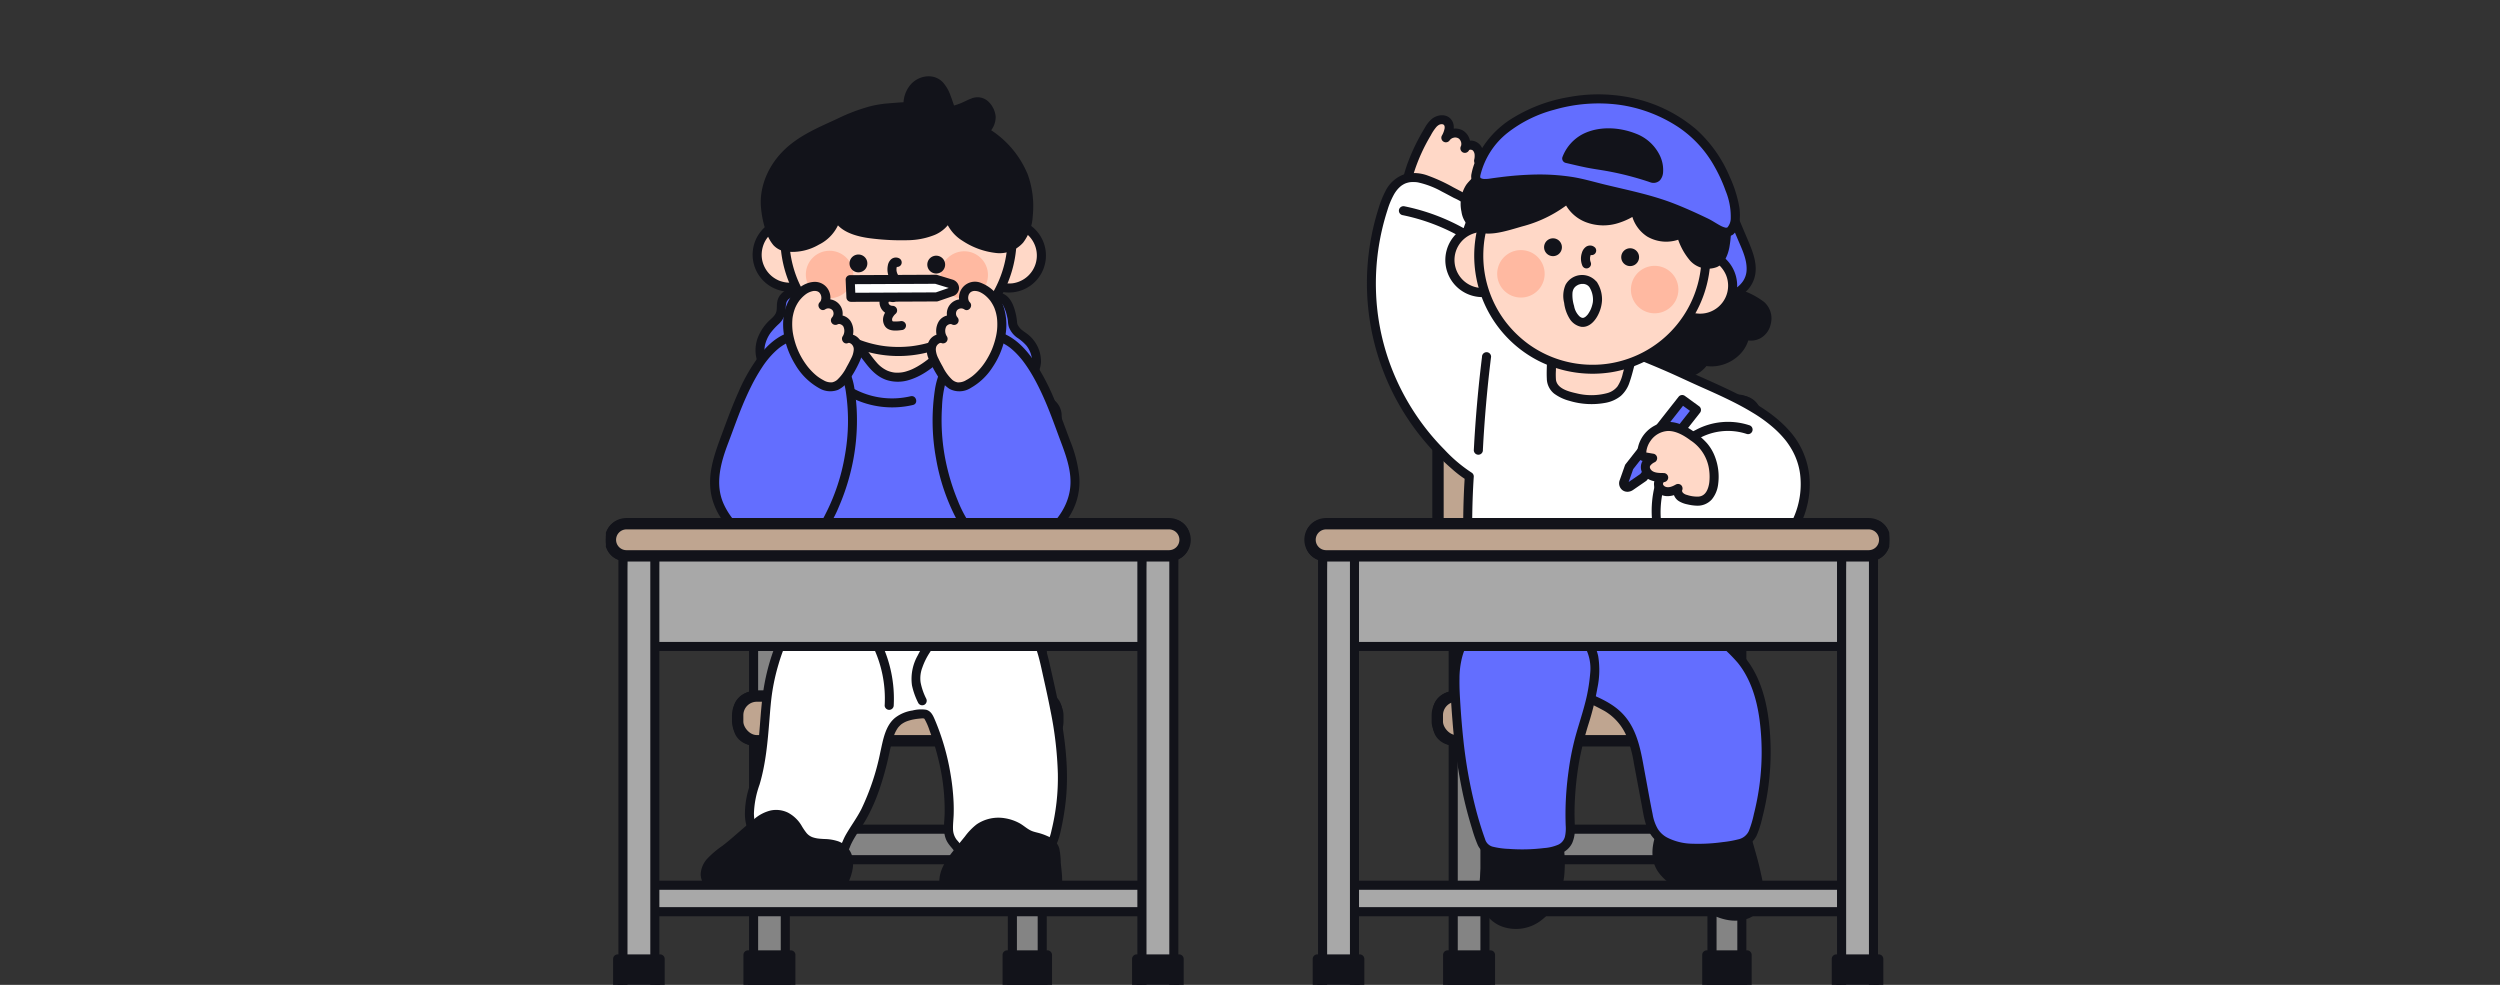 <svg xmlns="http://www.w3.org/2000/svg" xmlns:xlink="http://www.w3.org/1999/xlink" width="660" height="260" viewBox="0 0 660 260">
  <rect x="0" y="0" width="660" height="260" fill="#333333" stroke="none"/>
  <defs>
    <clipPath id="clip-path">
      <rect id="사각형_46055" data-name="사각형 46055" width="660" height="260" rx="20" transform="translate(109.5 696)" fill="#fff"/>
    </clipPath>
    <clipPath id="clip-path-2">
      <rect id="사각형_46034" data-name="사각형 46034" width="338.826" height="244.859" fill="none"/>
    </clipPath>
  </defs>
  <g id="C7-img-process-2" transform="translate(-109.5 -696)" clip-path="url(#clip-path)">
    <g id="그룹_69661" data-name="그룹 69661" transform="translate(269.447 716.142)">
      <rect id="사각형_46009" data-name="사각형 46009" width="71.342" height="8.066" transform="translate(41.386 198.75)" fill="#848484"/>
      <g id="그룹_69554" data-name="그룹 69554" transform="translate(0 -0.001)">
        <g id="그룹_69553" data-name="그룹 69553" clip-path="url(#clip-path-2)">
          <path id="패스_80867" data-name="패스 80867" d="M122.981,256.019H54.538c-.923,0-1.858-.045-2.78,0-.04,0-.08,0-.119,0l1.2,1.2v-8.066l-1.2,1.2h68.444c.923,0,1.858.045,2.78,0,.04,0,.08,0,.119,0l-1.2-1.2v8.066a1.2,1.2,0,0,0,2.39,0v-8.066a1.212,1.212,0,0,0-1.2-1.2H54.538c-.926,0-1.855-.022-2.78,0h-.119a1.212,1.212,0,0,0-1.2,1.2v8.066a1.212,1.212,0,0,0,1.2,1.2h68.444c.926,0,1.854.022,2.78,0h.119a1.2,1.2,0,0,0,0-2.39" transform="translate(-10.253 -50.397)" fill="#12131a"/>
          <path id="패스_80868" data-name="패스 80868" d="M124.037,144.691H47.922a4.024,4.024,0,0,1-4.024-4.024V111.345a4.024,4.024,0,0,1,4.024-4.024h76.115a4.024,4.024,0,0,1,4.024,4.024v29.323a4.024,4.024,0,0,1-4.024,4.024" transform="translate(-8.923 -21.814)" fill="#93816a"/>
          <path id="패스_80869" data-name="패스 80869" d="M123.727,143.191H51.983c-1.457,0-2.914.02-4.369,0a2.108,2.108,0,0,1-.69-.084,2.62,2.62,0,0,1-1.064-.513,2.928,2.928,0,0,1-1.05-1.8c-.043-.237.011.271-.017-.152-.008-.121-.008-.155-.01-.276v-.011c0-.033,0-.068,0-.1,0-.147,0-.293,0-.439v-26.3a23.733,23.733,0,0,1,.021-2.887c-.007.057-.031.161.018-.082.026-.13.06-.259.1-.386a1.36,1.36,0,0,1,.155-.378,2.764,2.764,0,0,1,.724-.919,3.106,3.106,0,0,1,.808-.472,2.611,2.611,0,0,1,1-.18h76.114a3.026,3.026,0,0,1,1.715.569,3.507,3.507,0,0,1,.462.448,2.233,2.233,0,0,1,.266.385,2.191,2.191,0,0,1,.207.423c.036.1.067.21.095.316.012.048.08.408.064.276a23.587,23.587,0,0,1,.021,2.858v26.295c0,.284.01.573-.01.857a2.869,2.869,0,0,1-2.819,2.553,1.2,1.2,0,0,0,0,2.39,5.3,5.3,0,0,0,4.909-3.456,6.006,6.006,0,0,0,.31-2.124V113.663c0-.919.03-1.844,0-2.761a5.3,5.3,0,0,0-5.37-5.081H47.882a5.361,5.361,0,0,0-5.225,3.58,11.631,11.631,0,0,0-.265,3.72v26.6c0,.351-.011.706.021,1.056a5.292,5.292,0,0,0,3.684,4.583,7.882,7.882,0,0,0,2.4.224h75.229a1.2,1.2,0,0,0,0-2.39" transform="translate(-8.612 -21.509)" fill="#12131a"/>
          <rect id="사각형_46010" data-name="사각형 46010" width="8.377" height="115.92" transform="translate(38.998 122.526)" fill="#848484"/>
          <path id="패스_80870" data-name="패스 80870" d="M57.016,268.2H48.639l1.2,1.2V158.185c0-1.5.059-3.011,0-4.509,0-.065,0-.131,0-.2l-1.2,1.2h8.377l-1.2-1.2V264.694c0,1.5-.026,3.007,0,4.509,0,.065,0,.131,0,.2a1.2,1.2,0,0,0,2.39,0V158.185c0-1.5.026-3.007,0-4.509,0-.065,0-.131,0-.2a1.212,1.212,0,0,0-1.2-1.2H48.639a1.212,1.212,0,0,0-1.2,1.2V264.694c0,1.5-.025,3.007,0,4.509,0,.065,0,.131,0,.2a1.213,1.213,0,0,0,1.2,1.2h8.377a1.2,1.2,0,0,0,0-2.39" transform="translate(-9.641 -30.953)" fill="#12131a"/>
          <rect id="사각형_46011" data-name="사각형 46011" width="11.333" height="7.908" transform="translate(37.52 231.944)" fill="#12131a"/>
          <path id="패스_80871" data-name="패스 80871" d="M58.12,297.525H46.787l1.2,1.2v-7.908l-1.2,1.2H58.12l-1.2-1.2v7.908a1.2,1.2,0,0,0,2.39,0v-7.908a1.212,1.212,0,0,0-1.2-1.2H46.787a1.213,1.213,0,0,0-1.2,1.2v7.908a1.212,1.212,0,0,0,1.2,1.2H58.12a1.2,1.2,0,0,0,0-2.39" transform="translate(-9.267 -58.868)" fill="#12131a"/>
          <rect id="사각형_46012" data-name="사각형 46012" width="7.881" height="115.92" transform="translate(107.321 122.526)" fill="#848484"/>
          <path id="패스_80872" data-name="패스 80872" d="M142.274,268.2h-7.881l1.2,1.2V158.185c0-1.5.058-3.011,0-4.509,0-.065,0-.131,0-.2l-1.2,1.2h7.881l-1.2-1.2V264.694c0,1.5-.026,3.007,0,4.509,0,.065,0,.131,0,.2a1.2,1.2,0,0,0,2.39,0V158.185c0-1.5.026-3.007,0-4.509,0-.065,0-.131,0-.2a1.212,1.212,0,0,0-1.2-1.2h-7.881a1.212,1.212,0,0,0-1.2,1.2V264.694c0,1.5-.026,3.007,0,4.509,0,.065,0,.131,0,.2a1.212,1.212,0,0,0,1.2,1.2h7.881a1.2,1.2,0,0,0,0-2.39" transform="translate(-27.072 -30.953)" fill="#12131a"/>
          <rect id="사각형_46013" data-name="사각형 46013" width="10.664" height="7.908" transform="translate(105.93 231.944)" fill="#12131a"/>
          <path id="패스_80873" data-name="패스 80873" d="M143.314,297.525H132.65l1.2,1.2v-7.908l-1.2,1.2h10.664l-1.2-1.2v7.908a1.2,1.2,0,0,0,2.39,0v-7.908a1.212,1.212,0,0,0-1.2-1.2H132.65a1.213,1.213,0,0,0-1.2,1.2v7.908a1.213,1.213,0,0,0,1.2,1.2h10.664a1.2,1.2,0,0,0,0-2.39" transform="translate(-26.72 -58.868)" fill="#12131a"/>
          <path id="패스_80874" data-name="패스 80874" d="M124.171,217.158H47.7a4.024,4.024,0,0,1-4.024-4.024v-3.756a4.024,4.024,0,0,1,4.024-4.024h76.475a4.024,4.024,0,0,1,4.024,4.024v3.756a4.024,4.024,0,0,1-4.024,4.024" transform="translate(-8.877 -41.74)" fill="#bfa590"/>
          <rect id="사각형_46014" data-name="사각형 46014" width="84.522" height="11.803" rx="5.05" transform="translate(34.796 163.615)" fill="none" stroke="#12131a" stroke-linecap="round" stroke-linejoin="round" stroke-width="3"/>
          <path id="패스_80875" data-name="패스 80875" d="M123.856,215.658H50.581c-1.052,0-2.1.011-3.156,0a2.808,2.808,0,0,1-1.69-.524,2.89,2.89,0,0,1-1.182-2.4c0-.864,0-1.73,0-2.594,0-.336,0-.673,0-1.009a4.508,4.508,0,0,1,.022-.464c-.018.146.016-.071.018-.082.018-.087.038-.173.061-.258.045-.161.12-.362.133-.39a2.841,2.841,0,0,1,2.594-1.687h76.437a2.789,2.789,0,0,1,1.79.6,3.35,3.35,0,0,1,.874,1.165,2.81,2.81,0,0,1,.2,1.2c0,.882,0,1.764,0,2.646,0,.307,0,.614,0,.921,0,.141-.011.394-.018.439s-.068.311-.1.429c-.014.045-.139.387-.087.267a2.837,2.837,0,0,1-2.622,1.746,1.2,1.2,0,0,0,0,2.39,5.315,5.315,0,0,0,4.217-2.157,5.53,5.53,0,0,0,1-3.4V209.68a6.183,6.183,0,0,0-.712-3.24,5.331,5.331,0,0,0-4.639-2.585H51.374c-1.276,0-2.553,0-3.829,0a5.377,5.377,0,0,0-4.457,2.26c-1.257,1.755-.925,4.143-.925,6.182a5.949,5.949,0,0,0,.78,3.277,5.314,5.314,0,0,0,4.028,2.453c.342.033.689.021,1.032.021h75.854a1.2,1.2,0,0,0,0-2.39" transform="translate(-8.562 -41.435)" fill="#12131a"/>
          <rect id="사각형_46015" data-name="사각형 46015" width="71.342" height="8.066" transform="translate(226.093 198.751)" fill="#848484"/>
          <path id="패스_80876" data-name="패스 80876" d="M354.811,256.019H286.368c-.923,0-1.858-.045-2.78,0-.04,0-.08,0-.119,0l1.2,1.2v-8.066l-1.2,1.2h68.444c.923,0,1.858.045,2.78,0,.04,0,.08,0,.119,0l-1.2-1.2v8.066a1.2,1.2,0,0,0,2.39,0v-8.066a1.212,1.212,0,0,0-1.2-1.2H286.368c-.926,0-1.855-.022-2.78,0h-.119a1.212,1.212,0,0,0-1.2,1.2v8.066a1.212,1.212,0,0,0,1.2,1.2h68.444c.926,0,1.854.022,2.78,0h.119a1.2,1.2,0,0,0,0-2.39" transform="translate(-57.376 -50.397)" fill="#12131a"/>
          <path id="패스_80877" data-name="패스 80877" d="M355.867,144.691H279.752a4.024,4.024,0,0,1-4.024-4.024V111.345a4.024,4.024,0,0,1,4.024-4.024h76.115a4.024,4.024,0,0,1,4.023,4.024v29.323a4.024,4.024,0,0,1-4.023,4.024" transform="translate(-56.045 -21.814)" fill="#bfa590"/>
          <rect id="사각형_46016" data-name="사각형 46016" width="84.162" height="37.37" rx="5.05" transform="translate(219.683 85.507)" fill="none" stroke="#12131a" stroke-linecap="round" stroke-linejoin="round" stroke-width="3"/>
          <path id="패스_80878" data-name="패스 80878" d="M355.557,143.191H283.812c-1.456,0-2.914.02-4.369,0a2.107,2.107,0,0,1-.689-.084,2.62,2.62,0,0,1-1.064-.513,2.928,2.928,0,0,1-1.05-1.8c-.043-.237.011.271-.017-.152-.008-.121-.008-.155-.01-.276v-.011c0-.033,0-.068,0-.1,0-.147,0-.293,0-.439v-26.3a23.732,23.732,0,0,1,.021-2.887c-.007.057-.031.161.018-.082.026-.13.06-.259.1-.386a1.336,1.336,0,0,1,.155-.378,2.751,2.751,0,0,1,.723-.919,2.277,2.277,0,0,1,.385-.266,2.226,2.226,0,0,1,.424-.206,2.61,2.61,0,0,1,1-.18h76.115a3.027,3.027,0,0,1,1.715.569,3.508,3.508,0,0,1,.462.448,2.234,2.234,0,0,1,.266.385,2.192,2.192,0,0,1,.207.423c.036.1.067.21.095.316.012.048.08.408.064.276a23.582,23.582,0,0,1,.021,2.858v26.295c0,.284.01.573-.01.857a2.869,2.869,0,0,1-2.819,2.553,1.2,1.2,0,0,0,0,2.39,5.3,5.3,0,0,0,4.909-3.456,6.006,6.006,0,0,0,.31-2.124V113.663c0-.919.03-1.844,0-2.761a5.3,5.3,0,0,0-5.37-5.081H279.712a5.362,5.362,0,0,0-5.225,3.58,11.632,11.632,0,0,0-.264,3.72v26.6c0,.351-.011.706.021,1.056a5.291,5.291,0,0,0,3.683,4.583,7.886,7.886,0,0,0,2.4.224h75.23a1.2,1.2,0,0,0,0-2.39" transform="translate(-55.735 -21.509)" fill="#12131a"/>
          <rect id="사각형_46017" data-name="사각형 46017" width="8.377" height="115.92" transform="translate(223.704 122.526)" fill="#848484"/>
          <path id="패스_80879" data-name="패스 80879" d="M288.845,268.2h-8.377l1.2,1.2V158.185c0-1.5.059-3.011,0-4.509,0-.065,0-.131,0-.2l-1.2,1.2h8.377l-1.2-1.2V264.694c0,1.5-.026,3.007,0,4.509,0,.065,0,.131,0,.2a1.2,1.2,0,0,0,2.39,0V158.185c0-1.5.026-3.007,0-4.509,0-.065,0-.131,0-.2a1.212,1.212,0,0,0-1.2-1.2h-8.377a1.213,1.213,0,0,0-1.2,1.2V264.694c0,1.5-.026,3.007,0,4.509,0,.065,0,.131,0,.2a1.213,1.213,0,0,0,1.2,1.2h8.377a1.2,1.2,0,0,0,0-2.39" transform="translate(-56.764 -30.953)" fill="#12131a"/>
          <rect id="사각형_46018" data-name="사각형 46018" width="11.333" height="7.908" transform="translate(222.227 231.944)" fill="#12131a"/>
          <path id="패스_80880" data-name="패스 80880" d="M289.95,297.525H278.617l1.2,1.2v-7.908l-1.2,1.2H289.95l-1.2-1.2v7.908a1.2,1.2,0,0,0,2.39,0v-7.908a1.212,1.212,0,0,0-1.2-1.2H278.617a1.213,1.213,0,0,0-1.2,1.2v7.908a1.212,1.212,0,0,0,1.2,1.2H289.95a1.2,1.2,0,0,0,0-2.39" transform="translate(-56.39 -58.868)" fill="#12131a"/>
          <rect id="사각형_46019" data-name="사각형 46019" width="7.881" height="115.92" transform="translate(292.029 122.526)" fill="#848484"/>
          <path id="패스_80881" data-name="패스 80881" d="M374.1,268.2h-7.881l1.2,1.2V158.185c0-1.5.058-3.011,0-4.509,0-.065,0-.131,0-.2l-1.2,1.2H374.1l-1.2-1.2V264.694c0,1.5-.026,3.007,0,4.509,0,.065,0,.131,0,.2a1.2,1.2,0,0,0,2.39,0V158.185c0-1.5.026-3.007,0-4.509,0-.065,0-.131,0-.2a1.212,1.212,0,0,0-1.2-1.2h-7.881a1.212,1.212,0,0,0-1.2,1.2V264.694c0,1.5-.026,3.007,0,4.509,0,.065,0,.131,0,.2a1.212,1.212,0,0,0,1.2,1.2H374.1a1.2,1.2,0,0,0,0-2.39" transform="translate(-74.195 -30.953)" fill="#12131a"/>
          <rect id="사각형_46020" data-name="사각형 46020" width="10.664" height="7.908" transform="translate(290.638 231.944)" fill="#12131a"/>
          <path id="패스_80882" data-name="패스 80882" d="M375.144,297.525H364.48l1.2,1.2v-7.908l-1.2,1.2h10.664l-1.2-1.2v7.908a1.2,1.2,0,0,0,2.39,0v-7.908a1.212,1.212,0,0,0-1.2-1.2H364.48a1.213,1.213,0,0,0-1.2,1.2v7.908a1.213,1.213,0,0,0,1.2,1.2h10.664a1.2,1.2,0,0,0,0-2.39" transform="translate(-73.843 -58.868)" fill="#12131a"/>
          <path id="패스_80883" data-name="패스 80883" d="M356,217.158H279.526a4.023,4.023,0,0,1-4.023-4.024v-3.756a4.023,4.023,0,0,1,4.023-4.024H356a4.023,4.023,0,0,1,4.023,4.024v3.756A4.023,4.023,0,0,1,356,217.158" transform="translate(-56 -41.74)" fill="#bfa590"/>
          <rect id="사각형_46021" data-name="사각형 46021" width="84.522" height="11.803" rx="5.05" transform="translate(219.503 163.615)" fill="none" stroke="#12131a" stroke-linecap="round" stroke-linejoin="round" stroke-width="3"/>
          <path id="패스_80884" data-name="패스 80884" d="M355.686,215.658H282.41c-1.051,0-2.1.011-3.156,0a2.808,2.808,0,0,1-1.69-.524,2.889,2.889,0,0,1-1.182-2.4c0-.864,0-1.73,0-2.594,0-.336,0-.673,0-1.009a4.5,4.5,0,0,1,.021-.464c-.017.146.016-.071.018-.082q.028-.13.062-.258a3.829,3.829,0,0,1,.134-.39,2.838,2.838,0,0,1,2.593-1.687h76.437a2.788,2.788,0,0,1,1.789.6,3.342,3.342,0,0,1,.874,1.165,2.812,2.812,0,0,1,.2,1.2c0,.882,0,1.764,0,2.646,0,.307,0,.614,0,.921,0,.141-.011.394-.018.439s-.068.311-.1.429c-.014.045-.139.387-.088.267a2.836,2.836,0,0,1-2.621,1.746,1.2,1.2,0,0,0,0,2.39,5.316,5.316,0,0,0,4.217-2.157,5.54,5.54,0,0,0,1-3.4V209.68a6.182,6.182,0,0,0-.712-3.24,5.33,5.33,0,0,0-4.639-2.585H283.2c-1.277,0-2.554,0-3.829,0a5.378,5.378,0,0,0-4.458,2.26c-1.257,1.755-.924,4.143-.924,6.182a5.942,5.942,0,0,0,.78,3.277,5.311,5.311,0,0,0,4.027,2.453c.342.033.689.021,1.032.021h75.855a1.2,1.2,0,0,0,0-2.39" transform="translate(-55.685 -41.435)" fill="#12131a"/>
          <path id="패스_80885" data-name="패스 80885" d="M360.313,42.88l4.153,9.8c1.244,2.934,2.506,6.206,1.47,9.221-1.391,4.053-6.205,5.7-10.454,6.249a51.157,51.157,0,0,1-40.843-13.11" transform="translate(-63.955 -8.715)" fill="#636eff"/>
          <path id="패스_80886" data-name="패스 80886" d="M358.969,43.181l3.538,8.346c1.043,2.46,2.347,5.079,2.3,7.814a5.716,5.716,0,0,1-.9,3.075,7.108,7.108,0,0,1-1.836,1.865,14.471,14.471,0,0,1-5.592,2.147,38.98,38.98,0,0,1-6.869.617,49,49,0,0,1-7.3-.436,50.5,50.5,0,0,1-13.606-3.85,49.233,49.233,0,0,1-13.531-8.87c-1.127-1.046-2.82.641-1.691,1.69A52.286,52.286,0,0,0,340.889,68.8a49.436,49.436,0,0,0,15.41.08c4.318-.7,9.27-2.7,10.586-7.308.955-3.346-.408-6.75-1.7-9.8q-2.073-4.9-4.153-9.8a1.2,1.2,0,0,0-1.635-.429,1.227,1.227,0,0,0-.429,1.635" transform="translate(-63.644 -8.413)" fill="#12131a"/>
          <path id="패스_80887" data-name="패스 80887" d="M359.158,54.334a10.551,10.551,0,0,0-.385,10.221c2.8,5.386,14.47,4.426,12.086,12.185a4.086,4.086,0,0,1-5.494,2.571c-.71,4.755-6.065,8.08-10.7,6.915-2.446,3.992-8.857,4.69-12.1,1.319.325.337-5.537,2.86-6.078,3a17.362,17.362,0,0,1-8.029.067c-4.413-1.01-10.491-4.851-10.346-10.048" transform="translate(-64.66 -11.043)" fill="#12131a"/>
          <path id="패스_80888" data-name="패스 80888" d="M357.822,53.432a11.758,11.758,0,0,0-.9,10.273,7.944,7.944,0,0,0,1.933,2.974,12.017,12.017,0,0,0,2.5,1.738c1.778.956,3.7,1.609,5.479,2.564a11.961,11.961,0,0,1,1.151.695c.091.063.18.129.27.194.132.095-.171-.14-.048-.037.031.026.064.05.095.077.17.147.339.295.5.457.072.074.14.151.21.229.09.1.155.216.029.028a5.876,5.876,0,0,1,.344.547c.041.08.077.16.116.241-.147-.3-.01-.014.019.075s.061.2.087.3c.014.061.084.416.054.24s.016.194.019.261c.006.117.006.236,0,.354,0,.139-.018.277-.027.417-.011.178.035-.208.006-.028-.014.083-.026.166-.042.249a7.011,7.011,0,0,1-.253.969,5.624,5.624,0,0,1-.394.723,3,3,0,0,1-1.579,1.078,3.416,3.416,0,0,1-.5.109c.174-.022-.039,0-.061,0-.107,0-.212.007-.319,0a2.493,2.493,0,0,1-.849-.181c-.623-.277-1.622-.124-1.755.714a7.194,7.194,0,0,1-3.329,4.963,7.674,7.674,0,0,1-5.9,1.117,1.231,1.231,0,0,0-1.35.55c-.087.139-.176.276-.273.408-.135.188.052-.049-.112.142a7.168,7.168,0,0,1-.584.611,5.213,5.213,0,0,1-1.122.8,7.554,7.554,0,0,1-.7.354c-.076.033-.074.033.006,0-.076.03-.151.059-.228.087-.115.042-.23.081-.347.118-.272.086-.548.158-.827.217-.12.025-.241.047-.361.068-.147.022-.162.025-.046.01-.061.008-.122.014-.183.021a7.029,7.029,0,0,1-3-.27,4.763,4.763,0,0,1-1.26-.555A4.554,4.554,0,0,1,343.1,86.4a1.2,1.2,0,0,0-1.877,1.448.988.988,0,0,1,.147-1.323c-.022.025-.048.045-.072.067.339-.306.079-.065-.032,0-.265.169-.545.315-.824.46-.692.357-1.4.685-2.107,1q-.492.221-.988.435c-.082.036-.6.255-.284.122-.163.069-.327.137-.492.2a9.2,9.2,0,0,1-1.972.53A15.671,15.671,0,0,1,327,88.735a15.919,15.919,0,0,1-5.136-2.943,9.212,9.212,0,0,1-2.1-2.542,5.817,5.817,0,0,1-.757-2.99,1.2,1.2,0,0,0-2.39,0c-.093,5.184,4.73,8.841,9.111,10.545a17.876,17.876,0,0,0,8.814.958,10.837,10.837,0,0,0,2.646-.622c.8-.321,1.582-.662,2.365-1.014.865-.39,1.734-.786,2.563-1.248a4.8,4.8,0,0,0,.9-.607,1.291,1.291,0,0,0,.284-1.629l-1.877,1.448c3.855,3.926,11.077,3.081,13.982-1.561l-1.35.549c5.229,1.266,11.3-2.291,12.168-7.749l-1.755.714a5.2,5.2,0,0,0,4.787-.2,5.588,5.588,0,0,0,2.632-3.72,5.767,5.767,0,0,0-1.763-5.8,20.582,20.582,0,0,0-5.4-2.942,25.068,25.068,0,0,1-2.8-1.393c-.194-.117-.387-.239-.575-.367-.1-.067-.2-.138-.293-.206-.033-.023-.186-.14-.056-.04s-.06-.048-.087-.071a7.552,7.552,0,0,1-1.032-1.037c.166.2-.006-.014-.064-.1q-.119-.176-.225-.363a6.911,6.911,0,0,1-.473-1.033,9.41,9.41,0,0,1,.777-8.133,1.2,1.2,0,0,0-2.064-1.206" transform="translate(-64.355 -10.745)" fill="#12131a"/>
          <path id="패스_80889" data-name="패스 80889" d="M350.649,246.027c-1.808,3.981-3.586,8.645-1.267,12.4a14.96,14.96,0,0,0,3.369,3.447l3.844,3.17c3.626,2.991,7.779,6.17,12.681,6.053a5.423,5.423,0,0,0,5.875-6.583,46.329,46.329,0,0,0-2.016-9.994l-3.205-11.475" transform="translate(-70.792 -49.402)" fill="#12131a"/>
          <path id="패스_80890" data-name="패스 80890" d="M349.314,245.127c-1.845,4.075-3.811,9.038-1.436,13.322,1.2,2.161,3.338,3.655,5.2,5.195,1.833,1.511,3.642,3.061,5.563,4.459,3.572,2.6,8.171,4.8,12.681,3.564a6.066,6.066,0,0,0,4.528-4.59,18.7,18.7,0,0,0-.4-7.362c-.572-2.866-1.428-5.673-2.213-8.486l-2.457-8.8a1.2,1.2,0,0,0-2.3.636c1.328,4.755,2.726,9.5,3.969,14.275a33.6,33.6,0,0,1,1.216,7.03c.069,1.681-.127,3.515-1.694,4.458a7.575,7.575,0,0,1-5.434.544,16.381,16.381,0,0,1-5.392-2.441,56.336,56.336,0,0,1-4.89-3.76,55.056,55.056,0,0,1-5.227-4.478,6.976,6.976,0,0,1-1.782-5.872,22.8,22.8,0,0,1,2.136-6.49,1.231,1.231,0,0,0-.429-1.635,1.2,1.2,0,0,0-1.635.429" transform="translate(-70.489 -49.105)" fill="#12131a"/>
          <path id="패스_80891" data-name="패스 80891" d="M292.513,250.626q-.61,4.612-1.22,9.224c-.488,3.692-.88,7.794,1.3,10.812a8.707,8.707,0,0,0,9.245,2.915,12.3,12.3,0,0,0,7.473-6.658,21.349,21.349,0,0,0,1.775-10.061,34.1,34.1,0,0,0-2.3-11.093" transform="translate(-59.132 -49.954)" fill="#12131a"/>
          <path id="패스_80892" data-name="패스 80892" d="M291.013,250.321q-.494,3.729-.986,7.457a47.063,47.063,0,0,0-.613,6.54,12.039,12.039,0,0,0,1.456,6.046,8.965,8.965,0,0,0,4.507,3.737,10.928,10.928,0,0,0,10.915-2.057c3.376-2.77,5.018-6.982,5.529-11.217a33.186,33.186,0,0,0-2.192-15.686,1.23,1.23,0,0,0-1.47-.834,1.2,1.2,0,0,0-.835,1.47,32.8,32.8,0,0,1,2.272,12.826c-.118,3.794-1.117,7.736-3.744,10.571a10.2,10.2,0,0,1-4.066,2.768,8.035,8.035,0,0,1-4.7.206,6.924,6.924,0,0,1-3.677-2.281,8.5,8.5,0,0,1-1.589-4.984,39.11,39.11,0,0,1,.548-6.712q.52-3.925,1.038-7.85a1.2,1.2,0,0,0-1.2-1.2,1.226,1.226,0,0,0-1.2,1.2" transform="translate(-58.827 -49.649)" fill="#12131a"/>
          <path id="패스_80893" data-name="패스 80893" d="M330.391,175.426c6.072-.664,12.784-1.17,17.715,2.433a125.955,125.955,0,0,1,11.8,9.4c5.556,5.259,7.532,12.209,8.317,18.944a67.935,67.935,0,0,1-2.53,27.688,6.079,6.079,0,0,1-1.81,3.183c-1.307,1.064-3.318,1.388-5.195,1.657-6.612.95-14.779,1.463-18.734-2.7-1.7-1.792-2.164-4.082-2.576-6.276q-1.208-6.437-2.417-12.875c-.878-4.678-1.931-9.653-6.06-13.169-3.6-3.067-8.957-4.506-13.366-6.88a15.949,15.949,0,0,1-7.246-7.746,22.623,22.623,0,0,1-.886-13.265" transform="translate(-62.361 -35.561)" fill="#636eff"/>
          <path id="패스_80894" data-name="패스 80894" d="M330.084,176.315c5.417-.591,11.635-1.267,16.46,1.823,1.292.829,2.508,1.8,3.738,2.72,1.278.954,2.546,1.919,3.791,2.914a42.989,42.989,0,0,1,6.82,6.341c3.416,4.235,5.023,9.7,5.725,14.959a65.794,65.794,0,0,1-.418,19.953q-.442,2.528-1.071,5.018a26.955,26.955,0,0,1-1.319,4.431,3.972,3.972,0,0,1-2.784,2.224,27.051,27.051,0,0,1-4.023.719,46.509,46.509,0,0,1-8.036.441,15.142,15.142,0,0,1-6.767-1.645,6.6,6.6,0,0,1-2.44-2.276,11.467,11.467,0,0,1-1.36-3.882c-.7-3.417-1.293-6.858-1.937-10.287-1.053-5.612-1.794-11.722-5.856-16.088-4.1-4.405-10.291-5.539-15.314-8.488a15.005,15.005,0,0,1-5.733-5.81,16.664,16.664,0,0,1-1.422-4.281,21.455,21.455,0,0,1,.108-9.268,1.221,1.221,0,0,0-.835-1.47,1.208,1.208,0,0,0-1.47.834c-1.476,6.313-.588,13.854,3.98,18.738a22.68,22.68,0,0,0,7.574,5.016,73.063,73.063,0,0,1,8.224,3.87,14.127,14.127,0,0,1,5.556,6.1,31.993,31.993,0,0,1,2.2,7.826q1.015,5.386,2.023,10.775c.59,3.145.974,6.534,3.246,8.984a12.036,12.036,0,0,0,6.627,3.328,31.7,31.7,0,0,0,8.419.308c1.45-.112,2.894-.287,4.335-.485a18.794,18.794,0,0,0,4.282-.905,6.053,6.053,0,0,0,3.47-3.073,27.63,27.63,0,0,0,1.511-4.816,69.193,69.193,0,0,0,2.067-21.022c-.344-6.018-1.345-12.18-4.259-17.534-3.122-5.736-8.577-9.687-13.705-13.513-1.271-.948-2.526-1.964-3.871-2.8a15.514,15.514,0,0,0-4.128-1.77,28.1,28.1,0,0,0-9.054-.687c-1.454.087-2.9.233-4.351.391a1.23,1.23,0,0,0-1.2,1.2,1.2,1.2,0,0,0,1.2,1.2" transform="translate(-62.054 -35.256)" fill="#12131a"/>
          <path id="패스_80895" data-name="패스 80895" d="M316.517,185.8a12.773,12.773,0,0,0-.895-1.245,19.109,19.109,0,0,0-9.535-5.952,22.129,22.129,0,0,0-16.117,1.056c-8.794,4.451-8.969,12.3-8.47,20.9.724,12.506,2.252,24.7,6.559,37a4.455,4.455,0,0,0,1.722,2.549,7.555,7.555,0,0,0,2.976.851,48.075,48.075,0,0,0,12.678,0,10.508,10.508,0,0,0,4.324-1.3c2.108-1.405,2.088-3.811,2.012-5.938a82.806,82.806,0,0,1,1.675-19.474c1.08-5.316,3.231-10.445,4.149-15.787.787-4.58,1.409-8.712-1.077-12.663" transform="translate(-57.187 -36.094)" fill="#636eff"/>
          <path id="패스_80896" data-name="패스 80896" d="M317.246,184.9c-3.068-4.8-8.657-7.521-14.142-8.437-5.684-.95-11.79-.065-16.531,3.377a15.2,15.2,0,0,0-4.516,5.035,17.848,17.848,0,0,0-1.893,6.007,39.235,39.235,0,0,0-.284,6.839c.1,2.844.3,5.686.538,8.522a147.166,147.166,0,0,0,2.678,18.813q1.013,4.7,2.439,9.3a36.557,36.557,0,0,0,1.536,4.4,4.974,4.974,0,0,0,3.172,2.686,21.951,21.951,0,0,0,4.616.674,48.648,48.648,0,0,0,4.927.152,47.023,47.023,0,0,0,4.78-.337,16.3,16.3,0,0,0,4.588-1.05,5.509,5.509,0,0,0,2.846-2.68,8.614,8.614,0,0,0,.687-3.579c.01-1.467-.08-2.934-.072-4.4q.013-2.473.182-4.942a82.664,82.664,0,0,1,1.22-9.574,87.673,87.673,0,0,1,2.386-9.223,72.031,72.031,0,0,0,2.231-9.115,22.954,22.954,0,0,0,.221-8.518,12.487,12.487,0,0,0-1.609-3.944c-.808-1.305-2.876-.107-2.064,1.206a11.936,11.936,0,0,1,1.558,7.347,45.175,45.175,0,0,1-1.449,8.232c-.763,2.912-1.727,5.766-2.515,8.672a71.285,71.285,0,0,0-1.759,9.014,84.454,84.454,0,0,0-.776,9.584c-.033,1.535-.015,3.068.036,4.6a9.983,9.983,0,0,1-.2,2.982,3.194,3.194,0,0,1-1.768,2.107,11.475,11.475,0,0,1-3.745.892,47.792,47.792,0,0,1-9.225.222,20.923,20.923,0,0,1-4.384-.6A2.848,2.848,0,0,1,289,237.192a89.968,89.968,0,0,1-2.645-8.727,126.014,126.014,0,0,1-3.1-17.582c-.33-3.036-.577-6.081-.77-9.127-.147-2.3-.285-4.609-.241-6.916a22.623,22.623,0,0,1,.724-5.8c.126-.467.271-.929.438-1.382a8.719,8.719,0,0,1,.5-1.15,13.668,13.668,0,0,1,1.468-2.319c3.1-3.762,8.132-5.612,12.986-5.709,5.02-.1,10.517,1.417,14.344,4.78a13.45,13.45,0,0,1,2.484,2.845,1.2,1.2,0,0,0,2.064-1.206" transform="translate(-56.883 -35.794)" fill="#12131a"/>
          <path id="패스_80897" data-name="패스 80897" d="M280.009,40.641a5.44,5.44,0,0,1-4.825.649c-4.052-1.318-11.068-3.314-10.209-8.751A43.984,43.984,0,0,1,271.1,17.08,6.542,6.542,0,0,1,273.04,14.8a2.409,2.409,0,0,1,2.815.036c1.19,1.064.486,3.007-.292,4.4a3.01,3.01,0,0,1,3.823-1.044,2.951,2.951,0,0,1,1.239,3.746c.5-1.109,2.268-1.081,3.071-.167a3.9,3.9,0,0,1,.545,3.473c1.235-.607,2.765.5,3.088,1.84a6.265,6.265,0,0,1-.764,3.975c-1.4,3.066-3.5,7.624-6.556,9.577" transform="translate(-53.845 -2.92)" fill="#ffd8c7"/>
          <path id="패스_80898" data-name="패스 80898" d="M279.107,39.312a4.6,4.6,0,0,1-4.134.454c-1.052-.34-2.106-.676-3.142-1.064q-.382-.143-.761-.3l-.218-.089c.023.01.142.061.015.006q-.244-.1-.484-.214a16.855,16.855,0,0,1-1.55-.8q-.366-.215-.718-.455-.16-.11-.317-.226c-.03-.022-.178-.139-.021-.014l-.169-.138a7.974,7.974,0,0,1-.591-.546q-.128-.131-.25-.27c-.045-.052-.089-.106-.135-.159-.144-.169.042.067-.034-.045a6.637,6.637,0,0,1-.382-.606c-.057-.105-.108-.212-.159-.32.106.23-.061-.179-.08-.241-.037-.116-.069-.233-.1-.351-.013-.053-.081-.468-.049-.206a4.96,4.96,0,0,1-.029-.835,4.415,4.415,0,0,1,.112-.861q.124-.7.281-1.4c.2-.876.43-1.744.695-2.6a46.928,46.928,0,0,1,4.438-9.806,11.753,11.753,0,0,1,1.471-2.215,2.811,2.811,0,0,1,.778-.606,1.481,1.481,0,0,1,.853-.118.646.646,0,0,1,.49.367c-.057-.125.068.229.079.3-.026-.172-.006.041-.006.065a3.289,3.289,0,0,1-.011.331,6.01,6.01,0,0,1-.752,1.99,1.2,1.2,0,0,0,2.064,1.206,1.764,1.764,0,0,1,1.067-.707,1.4,1.4,0,0,1,.6-.049,1.8,1.8,0,0,1,.526.142,1.277,1.277,0,0,1,.519.426c.053.06.057.066.013.018.049.072.1.147.139.223,0,0,.144.319.1.194a2.544,2.544,0,0,1,.12.445c.016.084.018.086,0,.007.007.088.011.174.01.262a1.365,1.365,0,0,1-.092.536,1.232,1.232,0,0,0,.429,1.636,1.208,1.208,0,0,0,1.635-.429c.034-.068.1-.3.057-.122.09-.082.1-.1.04-.045s-.048.04.054-.027c.21-.043-.069.01.064-.023.092-.022.237-.042.065-.027a2.309,2.309,0,0,1,.34,0c-.232-.015.1.029.136.037.2.048-.015-.026.091.025.043.021.29.178.217.121a1.854,1.854,0,0,1,.469,1.02,4.181,4.181,0,0,1-.1,1.427,1.212,1.212,0,0,0,1.755,1.35c-.082.041-.055.038.08-.009-.11.009-.092.009.057,0,.147.009.166.008.057,0a2.194,2.194,0,0,1,.245.067c-.108-.039.244.133.3.171-.048-.034.216.2.266.253a1.467,1.467,0,0,1,.332.645,2.752,2.752,0,0,1,.041.946,8.235,8.235,0,0,1-.839,2.446c-.289.633-.582,1.264-.888,1.889-1.239,2.533-2.771,5.413-5.085,6.921a1.222,1.222,0,0,0-.429,1.635,1.206,1.206,0,0,0,1.635.429c2.434-1.586,4.067-4.153,5.388-6.681.625-1.2,1.2-2.419,1.745-3.654.735-1.679,1.3-3.608.433-5.355a3.908,3.908,0,0,0-1.736-1.734,3.177,3.177,0,0,0-2.8-.032l1.756,1.35c.408-1.81.243-4.064-1.485-5.154a3.068,3.068,0,0,0-4.316.927l2.064,1.207a4.173,4.173,0,0,0-1.668-5.382,4.239,4.239,0,0,0-5.458,1.472l2.064,1.206c.837-1.519,1.625-3.573.629-5.209-1.184-1.945-3.775-1.727-5.35-.446a8.621,8.621,0,0,0-1.81,2.288q-.785,1.3-1.505,2.63a52.369,52.369,0,0,0-2.684,5.772,36.546,36.546,0,0,0-1.8,5.94,8.181,8.181,0,0,0,.015,4.74c1.025,2.616,3.555,4.144,6.028,5.194,1.4.594,2.834,1.074,4.279,1.54a7.687,7.687,0,0,0,2.962.472,7.15,7.15,0,0,0,3.249-1.092c1.3-.812.1-2.88-1.206-2.064" transform="translate(-53.546 -2.622)" fill="#12131a"/>
          <path id="패스_80899" data-name="패스 80899" d="M332.516,83.82c-17.066-7.5-36.254-13.029-50.532-24.859-4.127-3.42-4.542-6.063-2.938-11.359a21.134,21.134,0,0,1,.817-2.252,6.085,6.085,0,0,0,.794-3.528c-.324-1.551-1.861-2.495-3.267-3.224-7.888-4.1-16.075-9.754-20.122,1.744a63.465,63.465,0,0,0,20.11,70.618,18.7,18.7,0,0,0,2.138,1.5,290.617,290.617,0,0,0-.064,30.173,9.689,9.689,0,0,0,.771,4.113c1.645,3.2,5.978,3.6,9.576,3.58l41.1-.224a13.469,13.469,0,0,0,5.9-.923c3.636-1.781,4.923-5.9,5.141-10.17,3.087.2,6.417-1.118,9.261-2.033,7.961-2.563,14.68-9.045,16.432-17.387,4.332-20.62-16.9-27.269-31.21-34q-1.93-.908-3.9-1.773" transform="translate(-51.562 -6.815)" fill="#fff"/>
          <path id="패스_80900" data-name="패스 80900" d="M332.814,82.483c-6.062-2.661-12.244-5.033-18.385-7.505A192.12,192.12,0,0,1,296.5,66.915a93.315,93.315,0,0,1-8.378-4.954c-1.353-.9-2.681-1.848-3.969-2.844a26.2,26.2,0,0,1-3.291-2.859,6.315,6.315,0,0,1-1.709-5.541,21.7,21.7,0,0,1,1.227-4.533c.641-1.687,1.652-3.425,1.045-5.287a6.242,6.242,0,0,0-3.1-3.292c-1.094-.621-2.225-1.184-3.334-1.775a44.143,44.143,0,0,0-6.607-3.057,10.536,10.536,0,0,0-6.225-.441,8.858,8.858,0,0,0-5.115,4.538,26.864,26.864,0,0,0-1.851,4.691q-.8,2.535-1.393,5.132a66.252,66.252,0,0,0-1.52,10.742,64.855,64.855,0,0,0,22.358,52.745,29.848,29.848,0,0,0,3.969,3.008l-.592-1.032c-.509,7.632-.5,15.287-.3,22.931q.073,2.817.176,5.632a19.067,19.067,0,0,0,.545,5.25c.931,2.835,3.512,4.35,6.317,4.881,3.161.6,6.455.359,9.652.34l11.614-.064,23.34-.127a30.058,30.058,0,0,0,5.34-.3,8.983,8.983,0,0,0,4.319-2.106,12.257,12.257,0,0,0,3.571-7.544q.169-1.168.235-2.346l-1.2,1.2a18.2,18.2,0,0,0,6.213-.978c1.766-.538,3.557-1.091,5.266-1.794a27.264,27.264,0,0,0,8.544-5.513,24.255,24.255,0,0,0,7.438-17.687,21.153,21.153,0,0,0-5.76-14.256c-3.558-3.88-8.187-6.68-12.839-9.052-4.823-2.459-9.83-4.548-14.743-6.816q-1.463-.675-2.937-1.322a1.233,1.233,0,0,0-1.635.429,1.2,1.2,0,0,0,.429,1.635c2.8,1.233,5.564,2.551,8.36,3.8,2.364,1.055,4.732,2.1,7.065,3.226,2.352,1.131,4.673,2.334,6.9,3.691a37.648,37.648,0,0,1,5.93,4.338,26.707,26.707,0,0,1,2.491,2.578,15.326,15.326,0,0,1,.982,1.275q.5.709.935,1.455a17.58,17.58,0,0,1,2.271,6.587,21.78,21.78,0,0,1-4.77,16.492,24.408,24.408,0,0,1-7.316,5.893,27.69,27.69,0,0,1-4.334,1.786,44.945,44.945,0,0,1-5.671,1.652,11.815,11.815,0,0,1-2.824.193,1.215,1.215,0,0,0-1.2,1.2,12.948,12.948,0,0,1-2.166,7.21,6.4,6.4,0,0,1-2.992,2.173,14.936,14.936,0,0,1-4.689.516q-11.167.067-22.335.122-5.584.029-11.168.061l-5.36.029c-1.5.009-3.012.053-4.514-.049-2.128-.143-4.77-.624-5.969-2.425a7.91,7.91,0,0,1-.91-4.225q-.1-2.7-.182-5.4c-.24-8.186-.292-16.387.254-24.563a1.187,1.187,0,0,0-.592-1.032,38.548,38.548,0,0,1-7.16-6.062,61.878,61.878,0,0,1-5.872-6.85,63.269,63.269,0,0,1-8.624-16.138,61.783,61.783,0,0,1-3.586-19.526,63.072,63.072,0,0,1,3.02-20.645A21.177,21.177,0,0,1,259.3,37.74a9.119,9.119,0,0,1,.943-1.362c.164-.19.337-.372.519-.545.087-.082.175-.163.267-.241.043-.037.312-.245.166-.139a6.357,6.357,0,0,1,.562-.367q.165-.1.335-.181c.063-.031.357-.158.155-.077a6.3,6.3,0,0,1,1.323-.361c-.211.035.018,0,.1-.01.107-.009.214-.017.32-.022.235-.011.47-.011.705,0a5.537,5.537,0,0,1,1.25.155,22.852,22.852,0,0,1,6.027,2.358c1.072.548,2.13,1.122,3.193,1.687a15.024,15.024,0,0,1,3.232,1.918,2.249,2.249,0,0,1,.814,1.369,4.871,4.871,0,0,1-.606,2.337,26.828,26.828,0,0,0-1.566,4.788,9.577,9.577,0,0,0,.715,7.038c1.437,2.465,3.973,4.216,6.218,5.878a81.855,81.855,0,0,0,7.975,5.183,152.572,152.572,0,0,0,17.46,8.351c5.984,2.491,12.047,4.791,18.033,7.278q2.091.869,4.165,1.778a1.232,1.232,0,0,0,1.635-.429,1.2,1.2,0,0,0-.429-1.635" transform="translate(-51.257 -6.511)" fill="#12131a"/>
          <path id="패스_80901" data-name="패스 80901" d="M263.65,45.386a52.442,52.442,0,0,1,15.558,5.833,1.2,1.2,0,0,0,1.206-2.064,54.541,54.541,0,0,0-16.128-6.074,1.225,1.225,0,0,0-1.471.835,1.207,1.207,0,0,0,.835,1.47" transform="translate(-53.413 -8.75)" fill="#12131a"/>
          <path id="패스_80902" data-name="패스 80902" d="M335.833,87.321q-1.231,4.482-2.461,8.963a10.413,10.413,0,0,1-2.1,4.555,8.271,8.271,0,0,1-5.248,2.151,19.7,19.7,0,0,1-9-1.17,5.66,5.66,0,0,1-3.417-2.693,6.541,6.541,0,0,1-.335-2.7q.078-4.543.154-9.085" transform="translate(-63.677 -17.748)" fill="#ffd8c7"/>
          <path id="패스_80903" data-name="패스 80903" d="M334.37,86.706c-.841,3.064-1.676,6.13-2.525,9.193a10.212,10.212,0,0,1-1.414,3.433,5.145,5.145,0,0,1-2.706,1.76,16.189,16.189,0,0,1-8.059.069c-2.03-.458-5.2-1.205-5.477-3.653a18.306,18.306,0,0,1-.01-2.366q.023-1.382.047-2.765.044-2.666.09-5.333a1.2,1.2,0,0,0-2.39,0q-.044,2.567-.087,5.135c-.029,1.681-.151,3.391-.058,5.07a5.2,5.2,0,0,0,1.9,3.953,11.941,11.941,0,0,0,4.1,1.94,20.162,20.162,0,0,0,9.573.5,8.986,8.986,0,0,0,3.934-1.785,8.168,8.168,0,0,0,2.363-3.723c.584-1.654.979-3.385,1.444-5.076l1.571-5.721a1.2,1.2,0,0,0-2.3-.636" transform="translate(-63.367 -17.452)" fill="#12131a"/>
          <path id="패스_80904" data-name="패스 80904" d="M357.261,74.659a8.581,8.581,0,1,0,.309-15.089" transform="translate(-72.618 -11.914)" fill="#ffd8c7"/>
          <path id="패스_80905" data-name="패스 80905" d="M356.354,75.392a9.778,9.778,0,1,0,.309-17.152A1.2,1.2,0,1,0,357.87,60.3a7.431,7.431,0,0,1,3.606-.786,7.793,7.793,0,0,1,2.862.69,7.145,7.145,0,0,1,2.283,1.676,7.883,7.883,0,0,1,1.424,2.223,7.393,7.393,0,0,1-10.485,9.222c-1.346-.749-2.552,1.315-1.206,2.064" transform="translate(-72.314 -11.615)" fill="#12131a"/>
          <path id="패스_80906" data-name="패스 80906" d="M290.622,66.942a8.581,8.581,0,1,1,3.2-14.748" transform="translate(-56.842 -10.186)" fill="#ffd8c7"/>
          <path id="패스_80907" data-name="패스 80907" d="M290.012,65.489a7.387,7.387,0,1,1-3.989-14.225,6.021,6.021,0,0,1,1.537-.244,7.287,7.287,0,0,1,1.716.112,7.484,7.484,0,0,1,3.413,1.607,1.227,1.227,0,0,0,1.69,0,1.2,1.2,0,0,0,0-1.69,9.99,9.99,0,0,0-8.013-2.293,9.679,9.679,0,0,0-6.1,3.6,9.774,9.774,0,0,0,10.381,15.442,1.2,1.2,0,0,0-.636-2.3" transform="translate(-56.549 -9.887)" fill="#12131a"/>
          <path id="패스_80908" data-name="패스 80908" d="M289.43,48.263a30,30,0,1,0,33.3-26.282,30,30,0,0,0-33.3,26.282" transform="translate(-58.788 -4.425)" fill="#ffd8c7"/>
          <path id="패스_80909" data-name="패스 80909" d="M287.932,47.958a31.178,31.178,0,0,0,16.937,31.364,31.609,31.609,0,0,0,19.17,2.914,31.185,31.185,0,1,0-35.183-39.1,32.9,32.9,0,0,0-.923,4.827,1.2,1.2,0,0,0,1.2,1.2,1.224,1.224,0,0,0,1.2-1.2,29.84,29.84,0,0,1,2.424-8.549,28.816,28.816,0,1,1,34.885,39.517,28,28,0,0,1-8.8,1.344,28.8,28.8,0,0,1-16.841-5.491,29.878,29.878,0,0,1-6.063-5.956,28.885,28.885,0,0,1-5.792-16.275,30.678,30.678,0,0,1,.19-4.59,1.2,1.2,0,0,0-1.2-1.2,1.224,1.224,0,0,0-1.2,1.2" transform="translate(-58.485 -4.119)" fill="#12131a"/>
          <path id="패스_80910" data-name="패스 80910" d="M339.7,68.34a6.264,6.264,0,1,0,6.953-5.488A6.263,6.263,0,0,0,339.7,68.34" transform="translate(-69.04 -12.766)" fill="#ffb9a1"/>
          <path id="패스_80911" data-name="패스 80911" d="M295.388,63.121a6.264,6.264,0,1,0,6.953-5.488,6.263,6.263,0,0,0-6.953,5.488" transform="translate(-60.033 -11.705)" fill="#ffb9a1"/>
          <path id="패스_80912" data-name="패스 80912" d="M336.463,59.066A2.353,2.353,0,1,0,339.075,57a2.353,2.353,0,0,0-2.612,2.061" transform="translate(-68.387 -11.583)" fill="#12131a"/>
          <path id="패스_80913" data-name="패스 80913" d="M310.9,55.764a2.353,2.353,0,1,0,2.612-2.061,2.353,2.353,0,0,0-2.612,2.061" transform="translate(-63.192 -10.912)" fill="#12131a"/>
          <path id="패스_80914" data-name="패스 80914" d="M326.76,56.561a2.023,2.023,0,0,0-.692-.406,1.933,1.933,0,0,0-.531-.08,1.974,1.974,0,0,0-1.049.295,2.946,2.946,0,0,0-1.136,1.621,4.874,4.874,0,0,0,.058,3.249,1.3,1.3,0,0,0,.55.715,1.219,1.219,0,0,0,.921.12,1.205,1.205,0,0,0,.714-.549,1.163,1.163,0,0,0,.12-.921,3.934,3.934,0,0,1-.229-.889l.043.318a4.066,4.066,0,0,1,0-.979c-.014.106-.029.212-.042.317a3.867,3.867,0,0,1,.27-1c-.041.095-.081.19-.121.285a2.126,2.126,0,0,1,.25-.432l-.187.242a1.386,1.386,0,0,1,.2-.191l-.241.186a1.07,1.07,0,0,1,.176-.1l-.286.12a1.068,1.068,0,0,1,.191-.054l-.317.043a.941.941,0,0,1,.2,0l-.317-.042a.935.935,0,0,1,.139.033l-.285-.12a.691.691,0,0,1,.127.068l-.241-.187.038.03a1.294,1.294,0,0,0,.845.351,1.217,1.217,0,0,0,.845-.351,1.2,1.2,0,0,0,.35-.845,1.157,1.157,0,0,0-.35-.845" transform="translate(-65.675 -11.397)" fill="#12131a"/>
          <path id="패스_80915" data-name="패스 80915" d="M299.942,40.775a32.282,32.282,0,0,0,11.865-6.047,9.625,9.625,0,0,0,8.061,5.8,14.862,14.862,0,0,0,9.825-2.9,8.231,8.231,0,0,0,4.345,6.429,8.9,8.9,0,0,0,7.712-.079c1.1,3.393,2.9,7.859,7.045,8.068,4.674.236,4.85-6.011,4.942-9.519a28.568,28.568,0,0,0-2.9-13.239c-9.768-19.939-46.477-24.147-59.119-5.152a42.871,42.871,0,0,1-3.368,5.082,32.88,32.88,0,0,0-2.33,2.5c-2,2.761-1.7,8.579,1.625,10.338,3.3,1.749,9.065-.418,12.3-1.288" transform="translate(-57.883 -2.419)" fill="#12131a"/>
          <path id="패스_80916" data-name="패스 80916" d="M299.955,41.624a34.037,34.037,0,0,0,12.393-6.355l-2-.527a10.393,10.393,0,0,0,5.792,5.82,12.989,12.989,0,0,0,8.962.223,18.513,18.513,0,0,0,4.887-2.428l-1.8-1.032a9.563,9.563,0,0,0,4.3,7.093,9.964,9.964,0,0,0,9.268.41l-1.471-.835a17.235,17.235,0,0,0,3.507,6.759,6.418,6.418,0,0,0,7.134,1.712c1.993-.918,2.885-3.206,3.264-5.225a30.761,30.761,0,0,0,.4-7.263,28.88,28.88,0,0,0-6.03-16.281,31.9,31.9,0,0,0-9.783-8.062,42.509,42.509,0,0,0-12.614-4.438,44.422,44.422,0,0,0-13.435-.488,36.056,36.056,0,0,0-12.576,3.79,26.818,26.818,0,0,0-9.534,8.375c-.927,1.34-1.671,2.8-2.6,4.138-.952,1.378-2.3,2.393-3.294,3.738a9.363,9.363,0,0,0-1.272,7.071,6.706,6.706,0,0,0,4.464,5.46c2.733.826,5.82.085,8.489-.641,1.186-.323,2.357-.694,3.542-1.015a1.2,1.2,0,0,0-.636-2.3,52.46,52.46,0,0,1-7.258,1.81,12.654,12.654,0,0,1-1.965.091,5.041,5.041,0,0,1-1.537-.245,3.451,3.451,0,0,1-2-1.568A4.227,4.227,0,0,1,286,38.168a8.025,8.025,0,0,1-.206-.807c-.024-.117-.044-.236-.065-.355-.035-.2.018.163-.007-.041-.01-.08-.018-.16-.025-.241a9.485,9.485,0,0,1-.006-1.688c.006-.058.034-.335.024-.257s.039-.237.052-.308q.073-.4.184-.79a7.332,7.332,0,0,1,.255-.742c-.075.182.027-.052.057-.112.061-.127.128-.252.2-.374a7.372,7.372,0,0,1,1.223-1.47,20.8,20.8,0,0,0,3.065-3.792c.747-1.209,1.439-2.45,2.278-3.6.064-.087.128-.174.192-.26.037-.049.237-.308.108-.142q.232-.3.472-.583.479-.572.993-1.115a24.679,24.679,0,0,1,2.127-2c.19-.159.382-.313.576-.467.107-.084-.017.012-.033.024l.127-.1q.17-.128.34-.253.6-.441,1.222-.847a28.37,28.37,0,0,1,2.541-1.472q.669-.344,1.357-.653c.115-.052.23-.1.346-.154.045-.02.3-.129.2-.089-.12.051.045-.018.057-.023l.2-.083.4-.16a34.824,34.824,0,0,1,5.8-1.69q.767-.154,1.539-.277.36-.057.721-.108l.12-.016.064-.008.447-.055q1.545-.178,3.1-.241a43.755,43.755,0,0,1,6.332.21c.248.025.494.054.741.084l.4.05c-.211-.028.173.025.25.036q.766.111,1.527.248,1.576.284,3.13.682,1.515.388,3,.885.751.252,1.492.532.343.13.684.266l.366.147c.061.025.418.175.233.1a37.4,37.4,0,0,1,5.4,2.833q.644.41,1.271.849.289.2.574.412l.3.226c.052.039.362.277.188.142.776.606,1.525,1.246,2.239,1.923a28.039,28.039,0,0,1,2.013,2.115q.241.281.473.569c.066.082.132.164.2.247l.13.167c-.072-.093-.055-.073.006.009.293.4.582.793.856,1.2a25.6,25.6,0,0,1,3.19,6.81,28.5,28.5,0,0,1,1.166,9.209c-.029.963-.075,1.927-.185,2.884-.006.059-.053.414-.02.176-.015.11-.032.219-.049.328-.043.272-.092.543-.151.812a10.569,10.569,0,0,1-.393,1.387c-.023.063-.135.343-.091.24s-.089.186-.108.224a5.692,5.692,0,0,1-.34.594c-.028.041-.219.3-.129.187s-.088.1-.118.13c-.073.08-.151.155-.229.23-.033.033-.07.061-.1.092-.121.111.231-.142-.013.012-.173.109-.341.211-.523.3-.12.061.054-.023.066-.027-.061.022-.121.046-.183.064-.112.033-.224.062-.337.09-.284.07.068.014-.147.029-.13.009-.258.018-.388.019s-.239,0-.358-.01c-.089-.006-.177-.012-.265-.023-.215-.025.14.025-.068-.013a4.419,4.419,0,0,1-2.558-1.4,10.16,10.16,0,0,1-1.811-2.787q-.081-.174-.16-.35c-.035-.077-.069-.155-.1-.233.011.026.049.118,0-.009-.105-.253-.2-.508-.3-.764-.2-.53-.381-1.066-.555-1.6a1.2,1.2,0,0,0-1.47-.835c-2.379.989-5.014,1.32-7.3-.09a7.089,7.089,0,0,1-3.242-5.108c-.084-.817-.978-1.6-1.8-1.032a16.2,16.2,0,0,1-4.809,2.334,11.347,11.347,0,0,1-4.815.347,8.423,8.423,0,0,1-6.505-4.869,1.216,1.216,0,0,0-2-.527,31.183,31.183,0,0,1-11.339,5.74,1.2,1.2,0,0,0,.636,2.3" transform="translate(-57.579 -2.114)" fill="#12131a"/>
          <path id="패스_80917" data-name="패스 80917" d="M355.446,42.343a3.09,3.09,0,0,0,1-1.615c1.17-3.677-.886-9.178-2.365-12.486-3.121-6.977-7.434-12.046-13.98-15.709-9.574-5.357-20.235-6.349-30.857-3.5-9.323,2.5-18.466,8.108-20.863,18.053a2.749,2.749,0,0,0-.055,1.52c.439,1.288,2.222,1.321,3.568,1.124,8.618-1.26,17.655-1.832,26.149.5,7.939,2.181,15.84,3.326,23.572,6.581q3.775,1.588,7.472,3.358c2.138,1.025,4.748,3.373,6.364,2.177" transform="translate(-58.588 -1.518)" fill="#636eff"/>
          <path id="패스_80918" data-name="패스 80918" d="M355.99,42.887A5.41,5.41,0,0,0,357.6,39.26a13.556,13.556,0,0,0-.162-3.939A32.148,32.148,0,0,0,355.01,27.8a35.145,35.145,0,0,0-8.781-12.483A38.1,38.1,0,0,0,330.9,7.33a42.492,42.492,0,0,0-18.381-.625A41.294,41.294,0,0,0,297.761,12.2,24.531,24.531,0,0,0,288.03,23.15a17.327,17.327,0,0,0-1.2,3.737,3.229,3.229,0,0,0,.331,2.376,3.087,3.087,0,0,0,1.585,1.2,7.856,7.856,0,0,0,3.8.027q2.334-.33,4.682-.563a56.876,56.876,0,0,1,19.193.9c3.166.782,6.318,1.605,9.495,2.346s6.322,1.495,9.425,2.456a80.524,80.524,0,0,1,9.209,3.592c1.441.649,2.926,1.268,4.3,2.041a34.033,34.033,0,0,0,3.406,1.886,3.606,3.606,0,0,0,3.485-.065,1.227,1.227,0,0,0,.429-1.636,1.206,1.206,0,0,0-1.636-.429,1.623,1.623,0,0,1-.284.17c.237-.1-.085,0-.12.01.271-.053-.073-.014-.115-.012-.309.017.174.063-.139-.014a5.233,5.233,0,0,1-1.442-.576c-1.093-.59-2.113-1.3-3.235-1.839-2.953-1.418-5.954-2.786-9.01-3.972-5.857-2.271-12.03-3.494-18.116-4.97-2.983-.723-5.917-1.613-8.959-2.07a56.888,56.888,0,0,0-9.442-.594,87.63,87.63,0,0,0-9.328.711q-1.175.147-2.347.313l-.551.079c-.58.084.194-.006-.231.03a8.519,8.519,0,0,1-.89.041c-.128,0-.254-.008-.381-.02-.386-.037.2.057-.171-.03a3.392,3.392,0,0,1-.342-.095c.217.076-.1-.053-.125-.067-.261-.148.1.143-.1-.08-.184-.207.03.157-.07-.113.069.185-.014-.036-.014-.111a2.114,2.114,0,0,1,.06-.535,20.407,20.407,0,0,1,7.24-11.2,34.075,34.075,0,0,1,12.283-6.038,41.959,41.959,0,0,1,16.938-1.323,37.9,37.9,0,0,1,15.878,5.987,30.194,30.194,0,0,1,9.415,10.279,40.431,40.431,0,0,1,2.978,6.5,17.852,17.852,0,0,1,1.342,7.235A3.709,3.709,0,0,1,354.3,41.2a1.2,1.2,0,0,0,0,1.69,1.224,1.224,0,0,0,1.69,0" transform="translate(-58.287 -1.217)" fill="#12131a"/>
          <path id="패스_80919" data-name="패스 80919" d="M325.524,68.811a7.567,7.567,0,0,1,1.057,3.6c.178,3.15-3.092,9.092-6.327,4.677a7.849,7.849,0,0,1-1.137-3.006,8.51,8.51,0,0,1-.182-4.116c.807-2.845,4.938-3.7,6.588-1.152" transform="translate(-64.79 -13.678)" fill="#fff"/>
          <path id="패스_80920" data-name="패스 80920" d="M324.19,69.115a6.193,6.193,0,0,1,.9,3.071,5.055,5.055,0,0,1-.009.527c-.006.085-.019.171-.022.256-.006.135.014-.1.015-.1-.009.059-.018.118-.027.177a8.316,8.316,0,0,1-.291,1.177c-.065.2-.139.394-.214.59-.049.127.022-.051.028-.062-.02.044-.039.088-.06.132-.047.1-.095.2-.145.3a8.508,8.508,0,0,1-.633,1.045c-.13.186.116-.125-.034.042-.068.076-.133.155-.2.23-.126.134-.269.247-.4.377.13-.13.1-.071-.015.007-.077.05-.153.1-.233.143-.039.022-.269.137-.1.057s-.084.025-.137.041a1.011,1.011,0,0,1-.214.049c-.03-.051.295-.008.1-.016-.036,0-.074,0-.11,0s-.3-.008-.1,0-.083-.022-.143-.038c-.078-.022-.153-.051-.229-.078.289.1.012-.008-.062-.051s-.157-.1-.233-.153c-.109-.075.035.026.046.036-.053-.045-.106-.09-.157-.137a4.942,4.942,0,0,1-1.413-2.736,9.538,9.538,0,0,1-.412-3.584,3.784,3.784,0,0,1,.118-.495c.013-.043.1-.309.052-.174s.057-.116.078-.156c.05-.1.1-.19.163-.28.034-.051.072-.1.1-.151-.008.013-.138.151-.045.061.064-.063.119-.138.182-.2s.13-.126.2-.188c.2-.183-.085.041.076-.067a5.715,5.715,0,0,1,.583-.343c.244-.123-.1.021.088-.037.115-.035.227-.077.343-.108s.2-.048.308-.069c.276-.057-.123,0,.082-.012.222-.008.449.01.668,0,.132-.006-.084-.015-.1-.017.058.01.116.018.175.03.1.02.2.045.3.073.059.018.372.134.233.075s.131.069.178.095c.091.051.175.122.268.167.112.055-.045-.038-.06-.05.047.04.095.078.14.119.093.084.175.178.263.268.015.015.116.14.029.029-.1-.127.077.118.078.119a1.222,1.222,0,0,0,1.635.429,1.207,1.207,0,0,0,.429-1.635,4.981,4.981,0,0,0-8.409.531,7.406,7.406,0,0,0-.367,4.745,10.193,10.193,0,0,0,1.483,4.257,4.627,4.627,0,0,0,3.008,2.078c2.177.288,3.823-1.687,4.624-3.477a9.467,9.467,0,0,0,.884-3.455,8.431,8.431,0,0,0-1.223-4.679,1.2,1.2,0,1,0-2.064,1.206" transform="translate(-64.488 -13.379)" fill="#12131a"/>
          <path id="패스_80921" data-name="패스 80921" d="M372.163,116.8c-7.788-2.756-17.148,1.552-20.88,8.7a27.587,27.587,0,0,0-2.812,17.7c.727,3.749,2.807,7.441,6.284,9.257A17.585,17.585,0,0,0,362.68,154c4.481.061,9.258-.513,12.724-3.254" transform="translate(-70.742 -23.57)" fill="#fff"/>
          <path id="패스_80922" data-name="패스 80922" d="M372.169,115.349a18.03,18.03,0,0,0-13.888,1.224,19.781,19.781,0,0,0-5.545,4.126,20.984,20.984,0,0,0-4.005,6.515,27.553,27.553,0,0,0-1.532,16.862,15.438,15.438,0,0,0,3.485,6.656,12.491,12.491,0,0,0,7.2,3.783,31.69,31.69,0,0,0,9.388.12,17.442,17.442,0,0,0,8.669-3.349,1.2,1.2,0,0,0,0-1.69,1.224,1.224,0,0,0-1.69,0,14.465,14.465,0,0,1-6.651,2.6,31.755,31.755,0,0,1-7.5.209,11.655,11.655,0,0,1-6.775-2.433,12.094,12.094,0,0,1-3.49-5.388c-1.6-4.843-1.048-10.363.591-15.117a20.919,20.919,0,0,1,3.1-6.037,17.2,17.2,0,0,1,4.741-4.122,15.815,15.815,0,0,1,13.263-1.649,1.2,1.2,0,1,0,.636-2.3" transform="translate(-70.431 -23.268)" fill="#12131a"/>
          <path id="패스_80923" data-name="패스 80923" d="M338.709,124.894l-1.367,3.88c-.408,1.158.684,1.928,1.721,1.214l3.419-2.353,13.99-17.785-3.773-2.742Z" transform="translate(-68.552 -21.771)" fill="#636eff"/>
          <path id="패스_80924" data-name="패스 80924" d="M337.942,131.155a2.185,2.185,0,0,1-1.341-.45,2.286,2.286,0,0,1-.691-2.632l1.367-3.88a1.216,1.216,0,0,1,.188-.343l13.99-17.785a1.2,1.2,0,0,1,1.641-.229l3.773,2.742a1.2,1.2,0,0,1,.237,1.706l-13.99,17.786a1.191,1.191,0,0,1-.261.245l-3.419,2.353a2.638,2.638,0,0,1-1.495.488m.2-2.2h0Zm1.32-3.78-1.2,3.4,3.081-2.12,13.11-16.667-1.837-1.335Z" transform="translate(-68.247 -21.466)" fill="#12131a"/>
          <path id="패스_80925" data-name="패스 80925" d="M362.222,131.208c.519-3.349-.445-7.674-2.845-10.178s-6.471-5.561-10.144-4.913a7.487,7.487,0,0,0-5.992,7.076.872.872,0,0,0,.159.612.922.922,0,0,0,.547.224l2.191.378a3.47,3.47,0,0,0-1.867,1.805,2.516,2.516,0,0,0,1.444,2.771,7.342,7.342,0,0,0,3.318.544,1.685,1.685,0,0,0-1.3,2.2,2.518,2.518,0,0,0,2.318,1.535,5.223,5.223,0,0,0,2.783-.868,1.875,1.875,0,0,0,.611,2.15,5.007,5.007,0,0,0,2.2.909,6.19,6.19,0,0,0,4.127-.113c1.484-.751,2.193-2.487,2.447-4.131" transform="translate(-69.768 -23.584)" fill="#ffd8c7"/>
          <path id="패스_80926" data-name="패스 80926" d="M363.072,131.221a14.757,14.757,0,0,0-.869-7.669,11.815,11.815,0,0,0-2.048-3.414,20.2,20.2,0,0,0-2.892-2.623c-2.113-1.625-4.723-3.052-7.467-2.983a8.625,8.625,0,0,0-8.035,7.933,2.087,2.087,0,0,0,.985,2.222,4.842,4.842,0,0,0,1.4.331l1.37.236q-.143-1.092-.286-2.185a4.979,4.979,0,0,0-2.189,1.962,3.254,3.254,0,0,0,.113,3.076c1.13,2.018,3.491,2.291,5.576,2.309v-2.39a2.917,2.917,0,0,0-1.81,4.843c1.621,1.9,4.317,1.353,6.213.251l-1.635-1.635a3.2,3.2,0,0,0,1.428,4.062,7.021,7.021,0,0,0,2.1.753,12.188,12.188,0,0,0,2.427.339,5.041,5.041,0,0,0,4-1.673,7.655,7.655,0,0,0,1.621-3.745,1.232,1.232,0,0,0-.835-1.47,1.205,1.205,0,0,0-1.471.834c-.272,1.674-.919,3.484-2.81,3.651a8.465,8.465,0,0,1-3.077-.439,2.209,2.209,0,0,1-1.1-.6,1.455,1.455,0,0,1-.155-.274c-.013-.034-.084-.3-.043-.162-.022-.07.034-.2-.022-.067a1.25,1.25,0,0,0-.187-1.448,1.219,1.219,0,0,0-1.448-.186c-.97.564-2.157,1.033-3.044.4.1.072-.2-.192-.182-.173.092.107-.148-.233-.13-.207.068.1-.054-.24-.022-.014-.006-.045.013-.379-.017-.173.006-.039.108-.355.034-.182a1.838,1.838,0,0,1,.1-.188.287.287,0,0,1,.053-.059c.073-.04.065-.044-.024-.012.14-.033.151-.044.034-.031a1.23,1.23,0,0,0,1.2-1.2,1.212,1.212,0,0,0-1.2-1.2c-1.122-.01-2.668.009-3.359-.884a1.215,1.215,0,0,1-.283-.6.694.694,0,0,1,.084-.43,3.044,3.044,0,0,1,1.264-.977,1.208,1.208,0,0,0-.285-2.185c-.669-.116-1.339-.228-2.008-.346l-.182-.032q-.454-.139.168.389c.028-.014-.068.353,0-.072.022-.135.008-.288.018-.424,0,.029.047-.407.023-.242a6.113,6.113,0,0,1,1.092-2.691,5.948,5.948,0,0,1,4.674-2.613c2.089-.007,4.186,1.2,5.866,2.468a10.95,10.95,0,0,1,4.949,7.967,13.331,13.331,0,0,1,.013,3.23,1.234,1.234,0,0,0,.836,1.471,1.2,1.2,0,0,0,1.47-.835" transform="translate(-69.465 -23.279)" fill="#12131a"/>
          <path id="패스_80927" data-name="패스 80927" d="M289.77,92.616q-1.519,12.239-2.167,24.563a1.2,1.2,0,1,0,2.39,0q.648-12.316,2.167-24.563a1.2,1.2,0,0,0-1.2-1.2,1.224,1.224,0,0,0-1.2,1.2" transform="translate(-58.459 -18.582)" fill="#12131a"/>
          <path id="패스_80928" data-name="패스 80928" d="M340.664,30.607a1.869,1.869,0,0,0,.916.148c.709-.127,1-.984,1.055-1.7.279-3.9-2.679-7.527-6.322-8.949-6.411-2.5-15.081-1.933-17.928,5.408,2.81.648,5.416,1.3,8.248,1.723a80.383,80.383,0,0,1,14.031,3.373" transform="translate(-64.716 -3.813)" fill="#12131a"/>
          <path id="패스_80929" data-name="패스 80929" d="M340.038,31.45a2.417,2.417,0,0,0,2.642-.484,3.569,3.569,0,0,0,.837-2.16,8.765,8.765,0,0,0-.805-4.275,11.54,11.54,0,0,0-6.321-5.864c-4.365-1.746-9.71-2.076-14,.056a11.386,11.386,0,0,0-5.467,6.16,1.2,1.2,0,0,0,.835,1.471c1.864.43,3.723.884,5.6,1.259s3.771.614,5.649.964a80.778,80.778,0,0,1,11.031,2.873,1.2,1.2,0,0,0,.636-2.3,80.778,80.778,0,0,0-11.031-2.873c-1.879-.35-3.775-.59-5.649-.964s-3.736-.829-5.6-1.259l.834,1.47a9.94,9.94,0,0,1,.654-1.319c.127-.217.263-.429.407-.636.07-.1.142-.2.217-.3s.018-.022,0,0c.05-.064.1-.126.154-.188a9.656,9.656,0,0,1,1.045-1.06c.088-.077.179-.152.27-.226.106-.086.009-.01-.011.006.046-.036.093-.07.14-.1.2-.148.414-.291.628-.424a11.128,11.128,0,0,1,1.286-.68c.125-.057.006,0-.017.006.053-.023.108-.045.163-.066.109-.042.218-.084.328-.124q.36-.13.727-.237a13.192,13.192,0,0,1,1.445-.335c.118-.021.237-.039.355-.058.141-.022.006,0-.02,0l.179-.022q.391-.045.783-.072a16.585,16.585,0,0,1,5.943.666,10.613,10.613,0,0,1,5.529,3.381A7.654,7.654,0,0,1,341.028,27a4.384,4.384,0,0,1,.11.807,5.864,5.864,0,0,1-.011,1c-.017.142-.007.033,0,.007-.017.088-.038.174-.062.26-.033.117-.105.1-.112.249s-.056-.011,0,0c0,0,.126-.071.125-.057s-.376-.11-.4-.119a1.2,1.2,0,1,0-.636,2.3" transform="translate(-64.407 -3.503)" fill="#12131a"/>
          <path id="패스_80930" data-name="패스 80930" d="M64.365,170.887c-6.835,7.269-11.074,18.232-12.181,27.989-.806,7.105-.833,14.353-2.729,21.248-.71,2.581-1.684,5.122-1.864,7.792-.657,9.685,7.261,14.615,15.936,15.07,2.867.151,6.114-.175,7.942-2.39a16.269,16.269,0,0,0,1.878-3.676,48.87,48.87,0,0,1,3.149-5.192c3.7-5.92,5.584-12.716,7.056-19.478,1.345-6.175,2.659-8.629,9.271-9.17a1.864,1.864,0,0,1,2.331,1.363c3.392,7.535,5.633,18.186,5.077,26.464-.114,1.694-.314,3.484.424,5.013.757,1.57,2.423,2.665,2.8,4.367.323,1.471-.343,3.27.7,4.361a3.438,3.438,0,0,0,2.377.783c5.448.289,12.283-.9,17.1-3.679,4.2-2.423,4.928-7.649,5.736-12.085,2.4-13.153-.833-26.91-3.743-39.716-.744-3.275-1.651-6.649-3.808-9.224-4.572-5.456-12.815-5.447-19.918-4.98" transform="translate(-9.666 -34.734)" fill="#fff"/>
          <path id="패스_80931" data-name="패스 80931" d="M63.215,169.731a44.406,44.406,0,0,0-8.006,12.334,55.933,55.933,0,0,0-4.22,14.215c-.862,5.6-.913,11.3-1.716,16.908a57.7,57.7,0,0,1-1.909,8.461,22.955,22.955,0,0,0-1.287,7.958,13.805,13.805,0,0,0,5.2,10.139,20.737,20.737,0,0,0,11.279,4.079,14.544,14.544,0,0,0,6.689-.752A7.057,7.057,0,0,0,72.111,241a15.161,15.161,0,0,0,1.825-3.487c1.107-2.5,2.862-4.652,4.2-7.031A48.086,48.086,0,0,0,81.5,222.9a78.637,78.637,0,0,0,2.265-7.869c.5-2.1.862-4.263,1.566-6.314.057-.166.116-.33.178-.494.036-.095.074-.189.112-.284-.1.263.018-.041.036-.079a10.015,10.015,0,0,1,.52-1c.078-.127.159-.252.244-.374.05-.072.1-.143.155-.213-.186.249-.009.014.03-.029a9.165,9.165,0,0,1,.7-.7c.053-.048.219-.171,0,0,.07-.053.141-.1.213-.155.147-.1.3-.2.454-.286.134-.076.27-.149.409-.216.086-.042.173-.081.259-.12-.263.12.069-.025.124-.047a12.253,12.253,0,0,1,2.453-.614c.33-.051.817-.107,1.3-.144a3.01,3.01,0,0,1,.747-.014c.176.053.18.084.287.253a16.429,16.429,0,0,1,1.3,3.044,61.716,61.716,0,0,1,2.2,7.13A55.683,55.683,0,0,1,98.8,229.1c-.069,2.554-.648,5.313.8,7.616.6.962,1.461,1.738,2.026,2.68a5.228,5.228,0,0,1,.406,2.9,3.748,3.748,0,0,0,1.55,3.353,7.055,7.055,0,0,0,3.675.7,37.148,37.148,0,0,0,7.426-.644,32.081,32.081,0,0,0,7.135-2.173,11.942,11.942,0,0,0,5.3-4.076,17.154,17.154,0,0,0,2.36-5.991,69.6,69.6,0,0,0,1.242-7.273c1.346-11.6-1.169-23.259-3.72-34.519-1.111-4.906-2.13-10.319-6.245-13.681-3.526-2.882-8.11-3.754-12.554-3.915a65.219,65.219,0,0,0-6.615.159,1.223,1.223,0,0,0-1.2,1.2,1.206,1.206,0,0,0,1.2,1.2c4.314-.281,8.747-.453,12.877.755a12.9,12.9,0,0,1,5.125,2.754,13.408,13.408,0,0,1,3.5,5.8c.824,2.491,1.32,5.09,1.895,7.646.622,2.764,1.225,5.532,1.762,8.314a96.551,96.551,0,0,1,1.942,16.606,58.232,58.232,0,0,1-1.675,15.006,12.885,12.885,0,0,1-2.338,5.239,12.265,12.265,0,0,1-5.311,3.215,32.788,32.788,0,0,1-6.932,1.7,34.388,34.388,0,0,1-3.493.285,17.728,17.728,0,0,1-3.318-.076c-1.052-.176-1.194-.629-1.2-1.574a8.448,8.448,0,0,0-.441-3.538,14.6,14.6,0,0,0-1.993-2.776,4.812,4.812,0,0,1-.975-2.82c-.042-1.254.124-2.507.168-3.76.039-1.136.029-2.275-.02-3.411a60.2,60.2,0,0,0-.824-7.493,62.726,62.726,0,0,0-4.1-14.158c-.494-1.154-1-2.346-2.339-2.7a9.042,9.042,0,0,0-3.566.2,9.816,9.816,0,0,0-4.545,1.879c-2.691,2.146-3.251,5.967-3.961,9.112a63.854,63.854,0,0,1-5,15.029c-1.221,2.4-2.834,4.538-4.158,6.873-1.106,1.95-1.613,4.608-3.593,5.776a10.606,10.606,0,0,1-5.983.959q-.727-.042-1.45-.126c-.327-.039-.774-.107-1.237-.193a21.507,21.507,0,0,1-2.864-.734,14.5,14.5,0,0,1-2.361-.989q-.6-.308-1.166-.664c-.347-.218-.829-.549-1.065-.73a11.522,11.522,0,0,1-3.216-3.785,10.023,10.023,0,0,1-.93-2.476q-.078-.312-.139-.628c-.025-.128-.049-.257-.07-.386,0,.018-.061-.409-.033-.207a13.755,13.755,0,0,1-.109-1.5,24.931,24.931,0,0,1,1.493-7.661c1.645-5.519,2.13-11.24,2.593-16.955.212-2.615.4-5.275.811-7.823a54.5,54.5,0,0,1,1.585-6.935,50.436,50.436,0,0,1,5.854-12.935,37.433,37.433,0,0,1,4.124-5.321c1.051-1.122-.636-2.816-1.69-1.69" transform="translate(-9.361 -34.424)" fill="#12131a"/>
          <path id="패스_80932" data-name="패스 80932" d="M36.9,264.6a17.986,17.986,0,0,0,3.4.435l23.786,1.507a5.685,5.685,0,0,0,2.3-.17c1.4-.506,2.155-1.978,2.781-3.326,1.262-2.713,2.479-6.074.737-8.505-2.7-3.769-7.675-.944-10.743-3.857-1.132-1.076-1.719-2.607-2.751-3.78-2.72-3.094-6.291-2.938-9.378-.513-3.369,2.648-6.367,5.64-9.918,8.218-2.25,1.633-4.78,3.978-4.091,6.672a4.744,4.744,0,0,0,2.961,3.024,7.831,7.831,0,0,0,.911.3" transform="translate(-6.69 -49.712)" fill="#12131a"/>
          <path id="패스_80933" data-name="패스 80933" d="M36.281,265.449a33.477,33.477,0,0,0,6,.622l5.946.377,11.992.759,3.072.194a8.856,8.856,0,0,0,2.86-.1,5.788,5.788,0,0,0,3.435-3.3c1.425-2.834,2.909-6.4,1.531-9.519a5.973,5.973,0,0,0-3.271-3.066,12.029,12.029,0,0,0-3.783-.645c-.31-.02-.621-.038-.931-.062-.144-.011-.288-.024-.432-.038a2.746,2.746,0,0,0-.294-.03,8.607,8.607,0,0,1-.9-.176c-.136-.035-.272-.073-.406-.117-.077-.025-.153-.052-.229-.079-.186-.068,0,.006-.106-.043a3.7,3.7,0,0,1-1.447-1.1,16.072,16.072,0,0,1-1.272-1.891,9.114,9.114,0,0,0-3.64-3.456,7.148,7.148,0,0,0-4.521-.539,10.377,10.377,0,0,0-4.357,2.285c-1.454,1.161-2.852,2.389-4.255,3.61-1.361,1.184-2.726,2.368-4.16,3.465a24.512,24.512,0,0,0-3.865,3.263,6.467,6.467,0,0,0-1.832,4.329,5.373,5.373,0,0,0,2.495,4.216,7.766,7.766,0,0,0,2.368,1.039,1.2,1.2,0,0,0,.636-2.3,4.3,4.3,0,0,1-2.9-2.069,2.472,2.472,0,0,1-.138-1.6,4.455,4.455,0,0,1,.826-1.633,14.3,14.3,0,0,1,3.022-2.732c1.424-1.052,2.791-2.176,4.133-3.328,1.3-1.113,2.573-2.248,3.879-3.349a15.107,15.107,0,0,1,3.567-2.524,4.852,4.852,0,0,1,3.342-.268,5.863,5.863,0,0,1,2.982,2.259,16.139,16.139,0,0,0,2.74,3.62,7,7,0,0,0,3.465,1.432c1.212.174,2.436.183,3.651.323.143.016.012,0-.014,0,.08.011.161.024.241.037.119.02.238.041.357.066a8.134,8.134,0,0,1,.866.239c.057.018.113.04.169.062-.166-.066.019.01.045.022.109.052.217.107.322.167q.186.106.363.229c.108.076.032.018.009,0,.085.065.165.138.244.21a3.812,3.812,0,0,1,1.183,3.239A12.058,12.058,0,0,1,68.13,261.5a20.29,20.29,0,0,1-.919,1.885,4.2,4.2,0,0,1-1.04,1.3,2.919,2.919,0,0,1-1.935.386c-.876-.039-1.753-.108-2.629-.163-7.392-.468-14.788-.89-22.177-1.405a14.343,14.343,0,0,1-2.512-.355,1.2,1.2,0,0,0-.636,2.3" transform="translate(-6.386 -49.411)" fill="#12131a"/>
          <path id="패스_80934" data-name="패스 80934" d="M142.035,262.414c0,1.642-.268,3.14-1.228,3.894a7.58,7.58,0,0,1-3.689,1.22c-6.235.9-12.933,1.859-19.241,1.15a6.983,6.983,0,0,1-4.755-2.267,6.483,6.483,0,0,1-.673-6.149,19.13,19.13,0,0,1,3.46-5.419l3.6-4.446c3.1-3.828,8.4-4.184,12.638-1.479a12.237,12.237,0,0,0,3.052,1.811,15.591,15.591,0,0,1,5,1.956c1.218.865,1.361,2.588,1.389,4.082.025,1.334.445,3.6.445,5.647" transform="translate(-22.763 -50.238)" fill="#12131a"/>
          <path id="패스_80935" data-name="패스 80935" d="M140.535,262.114a7.758,7.758,0,0,1-.157,1.75,2.008,2.008,0,0,1-.624,1.219,7.067,7.067,0,0,1-3.443,1.019c-2.958.426-5.921.843-8.9,1.093a52.064,52.064,0,0,1-9.095.064c-2.209-.2-4.649-.956-5.28-3.356-.642-2.442.651-4.862,2.087-6.824.849-1.162,1.787-2.26,2.693-3.377.923-1.139,1.793-2.371,2.824-3.417a7.53,7.53,0,0,1,5.556-2.228,9.158,9.158,0,0,1,3.207.645,14.652,14.652,0,0,1,3.043,1.789,7.727,7.727,0,0,0,1.978,1.045c.743.248,1.514.413,2.261.65a10.127,10.127,0,0,1,1.884.778,2.2,2.2,0,0,1,1.209,1.178,13.1,13.1,0,0,1,.38,3.373c.146,1.533.367,3.057.377,4.6a1.2,1.2,0,0,0,2.39,0c-.01-1.518-.222-3.019-.37-4.526a20.362,20.362,0,0,0-.4-3.851,4.967,4.967,0,0,0-2.9-3.107,15.857,15.857,0,0,0-2.17-.825c-.713-.217-1.481-.348-2.172-.629-1.221-.495-2.2-1.509-3.373-2.117a11.944,11.944,0,0,0-3.773-1.253,10.212,10.212,0,0,0-7.438,1.633,16.246,16.246,0,0,0-3.079,3.193c-1.067,1.317-2.146,2.624-3.2,3.953-1.9,2.4-3.71,5.148-3.551,8.351a6.8,6.8,0,0,0,1.575,4.139,7.389,7.389,0,0,0,3.655,2.164,20.748,20.748,0,0,0,4.747.547c1.677.063,3.357.03,5.031-.066,3.4-.2,6.781-.649,10.152-1.129a16.313,16.313,0,0,0,4.547-1.012,4.389,4.389,0,0,0,2.512-3.226,11.293,11.293,0,0,0,.21-2.24,1.2,1.2,0,0,0-2.39,0" transform="translate(-22.458 -49.938)" fill="#12131a"/>
          <path id="패스_80936" data-name="패스 80936" d="M108.36,185.234c-2.685.463-4.3,3.015-5.423,5.264a12.577,12.577,0,0,0-1.547,7.932,18.876,18.876,0,0,0,1.675,4.682,1.205,1.205,0,0,0,1.635.429,1.222,1.222,0,0,0,.429-1.636,16.293,16.293,0,0,1-1.464-4.277,7.986,7.986,0,0,1,.469-3.91,17.8,17.8,0,0,1,2.03-4.059A4.342,4.342,0,0,1,109,187.539a1.2,1.2,0,0,0,.834-1.47,1.222,1.222,0,0,0-1.47-.835" transform="translate(-20.578 -37.646)" fill="#12131a"/>
          <path id="패스_80937" data-name="패스 80937" d="M88.247,188.006a31.821,31.821,0,0,1,3.263,16.015,1.2,1.2,0,0,0,2.39,0A34.269,34.269,0,0,0,90.311,186.8a1.2,1.2,0,1,0-2.064,1.206" transform="translate(-17.907 -37.85)" fill="#12131a"/>
          <path id="패스_80938" data-name="패스 80938" d="M120.235,112.361a132.631,132.631,0,0,1-.061,23.969c-.607,6.522-.216,13.255-1.321,19.749a5.131,5.131,0,0,1-1.251,2.988,5.334,5.334,0,0,1-2.681,1.088,152.26,152.26,0,0,1-51.352,1.427,3.768,3.768,0,0,1-2.217-.834c-.817-.823-.712-2.155-.553-3.3.9-6.515.43-12.494.494-18.966.047-4.736,1.139-9.351,1-14.191-.261-8.845-.261-17.775,1.283-26.507.736-4.162,4.813-6.822,8.763-8.23C79.13,87.126,86.485,86.9,93.7,86.838c4.3-.035,8.659-.012,12.817,1.111,6.8,1.836,10.432,5.847,11.918,12.594a93.678,93.678,0,0,1,1.8,11.819" transform="translate(-12.336 -17.648)" fill="#636eff"/>
          <path id="패스_80939" data-name="패스 80939" d="M118.734,112.056q.565,6.366.508,12.768c-.037,4.26-.39,8.479-.692,12.725-.3,4.194-.269,8.4-.557,12.6a41.772,41.772,0,0,1-.724,5.98,3.018,3.018,0,0,1-.931,1.892,5.072,5.072,0,0,1-2.039.678,148.571,148.571,0,0,1-24.912,2.841,150.214,150.214,0,0,1-25.041-1.307A5.664,5.664,0,0,1,62,159.7c-.473-.349-.447-1.017-.406-1.672.057-.909.229-1.852.327-2.824q.158-1.569.232-3.146c.2-4.11.031-8.224.025-12.336a59.408,59.408,0,0,1,.316-6.254c.213-2.041.479-4.078.612-6.127.138-2.122.041-4.237,0-6.36-.044-2.1-.065-4.208-.046-6.311a115.476,115.476,0,0,1,.741-12.682q.183-1.526.428-3.044a12.152,12.152,0,0,1,.6-2.574A8.612,8.612,0,0,1,67.4,93.081c2.577-2.136,6.015-3.191,9.285-3.936a62.536,62.536,0,0,1,11.889-1.331,101.632,101.632,0,0,1,12.326.116,28.467,28.467,0,0,1,5.689,1.064,16.481,16.481,0,0,1,3.842,1.646c.282.167.559.342.829.526.134.091.265.184.4.279.2.147.12.084.28.214a14.043,14.043,0,0,1,1.425,1.328c.214.23.418.468.616.712,0,0,.122.153.053.065s.071.095.086.115c.106.143.21.288.311.435a14.992,14.992,0,0,1,1.017,1.721,18.09,18.09,0,0,1,1.374,3.832c.5,2.008.859,4.061,1.178,6.1.316,2.02.555,4.049.739,6.085a1.227,1.227,0,0,0,1.2,1.2,1.2,1.2,0,0,0,1.2-1.2A82.7,82.7,0,0,0,119.089,99.1a17.825,17.825,0,0,0-4.038-7.8c-5.024-5.413-13.128-5.975-20.04-5.968a122.14,122.14,0,0,0-12.64.5A42.154,42.154,0,0,0,70.5,88.565C67.428,89.85,64.273,91.873,62.826,95a20.246,20.246,0,0,0-1.286,5.929c-.287,2.179-.491,4.369-.629,6.562-.276,4.392-.292,8.8-.2,13.2.043,2.155.154,4.307.022,6.462s-.413,4.275-.633,6.411a117.263,117.263,0,0,0-.237,12.866c.014,2.1-.007,4.2-.13,6.293-.065,1.087-.155,2.173-.28,3.255a15.694,15.694,0,0,0-.249,2.795,3.743,3.743,0,0,0,1.114,2.623,4.859,4.859,0,0,0,2.634,1.039q3.3.482,6.627.81,6.516.654,13.072.745a154.131,154.131,0,0,0,26.127-1.88c2.137-.336,4.272-.707,6.39-1.148a6.4,6.4,0,0,0,2.625-1.058,4.748,4.748,0,0,0,1.593-2.4,16.674,16.674,0,0,0,.539-2.826q.233-1.682.376-3.373c.18-2.146.261-4.3.331-6.448.07-2.18.127-4.361.263-6.537s.37-4.368.5-6.556q.4-6.635.145-13.288-.127-3.211-.412-6.413a1.227,1.227,0,0,0-1.2-1.2,1.2,1.2,0,0,0-1.2,1.2" transform="translate(-12.031 -17.343)" fill="#12131a"/>
          <path id="패스_80940" data-name="패스 80940" d="M105.656,80.408l-1.433,9.184a10.4,10.4,0,0,1-1.566,4.764,8.271,8.271,0,0,1-4.972,2.73,19.686,19.686,0,0,1-9.072-.144,5.659,5.659,0,0,1-3.7-2.289,6.515,6.515,0,0,1-.637-2.644q-.44-4.522-.876-9.045" transform="translate(-16.952 -16.343)" fill="#ffd8c7"/>
          <path id="패스_80941" data-name="패스 80941" d="M104.2,79.787c-.49,3.142-.972,6.285-1.47,9.427a10.511,10.511,0,0,1-1.049,3.694,5.221,5.221,0,0,1-2.558,2.1,16.549,16.549,0,0,1-8.056.932,14.024,14.024,0,0,1-3.68-.839,3.007,3.007,0,0,1-2.043-2.178,16.163,16.163,0,0,1-.272-2.2q-.134-1.377-.267-2.753l-.514-5.309a1.228,1.228,0,0,0-1.2-1.2,1.2,1.2,0,0,0-1.2,1.2l.495,5.112c.167,1.728.273,3.475.532,5.192a5.209,5.209,0,0,0,2.3,3.683,10.744,10.744,0,0,0,4.045,1.422A20.2,20.2,0,0,0,98.96,97.6a9.263,9.263,0,0,0,3.686-2.079,7.98,7.98,0,0,0,2.068-3.968c.406-1.728.6-3.515.874-5.267q.457-2.93.914-5.862a1.234,1.234,0,0,0-.835-1.471,1.2,1.2,0,0,0-1.47.835" transform="translate(-16.646 -16.04)" fill="#12131a"/>
          <path id="패스_80942" data-name="패스 80942" d="M61.151,96.556a18.78,18.78,0,0,1-6.336-2.776,9.051,9.051,0,0,1-3.721-5.96,9.77,9.77,0,0,1,3.165-7.912,7.18,7.18,0,0,0,2.231-2.82c.316-1.045.058-2.217.393-3.254.5-1.556,2.158-2.315,3.681-2.5,4.774-.592,7.861,2.518,10.194,6.459,2.3,3.887,5.619,7.062,8.4,10.747a15.774,15.774,0,0,0,3.921,4.156c7.672,4.747,16.708-5.345,21.067-11.059,2.3-3.022,4.989-9.506,9.378-9.012,2.645.3,3.357,2.682,3.951,5.1.47,1.912-.041,2.2,1.043,3.72.829,1.163,2.566,1.892,3.532,3.053a7.906,7.906,0,0,1,1.976,5.71c-.24,2.3-1.769,4.209-3.407,5.72a24.88,24.88,0,0,1-7.255,4.672" transform="translate(-10.374 -14.484)" fill="#636eff"/>
          <path id="패스_80943" data-name="패스 80943" d="M61.173,95.1c-2.509-.693-5.082-1.589-6.956-3.455a7.031,7.031,0,0,1-2.183-6.21,9.086,9.086,0,0,1,1.433-3.394A18.041,18.041,0,0,1,55.8,79.5a5.612,5.612,0,0,0,1.755-3.736,7.424,7.424,0,0,1,.186-1.917,2.2,2.2,0,0,1,.631-.865,4.558,4.558,0,0,1,2.792-.829,6.661,6.661,0,0,1,2.995.546c-.179-.076.206.1.187.091.077.037.155.076.231.116.229.12.453.25.672.39a7.421,7.421,0,0,1,1.208.943,14.107,14.107,0,0,1,1.962,2.271c.73,1.041,1.336,2.16,2.058,3.205.825,1.2,1.727,2.337,2.653,3.454,1.781,2.15,3.619,4.239,5.308,6.463,1.558,2.052,3.238,3.867,5.738,4.721a9.877,9.877,0,0,0,5.984-.009c4.136-1.24,7.61-4.3,10.513-7.387,1.4-1.489,2.707-3.065,3.955-4.684,1.131-1.468,2.039-3.084,3.066-4.623a17.07,17.07,0,0,1,1.665-2.195,10.331,10.331,0,0,1,.967-.947c.01-.009.3-.244.111-.1.088-.068.179-.132.271-.2a6.12,6.12,0,0,1,.558-.339,3.133,3.133,0,0,1,1.938-.364,3.317,3.317,0,0,1,.4.093c-.014,0,.386.138.2.058a2.666,2.666,0,0,1,.327.171s.323.223.151.089a2.537,2.537,0,0,1,.794.964,11.35,11.35,0,0,1,.96,2.844,8.639,8.639,0,0,1,.171.876,3.282,3.282,0,0,0,.03.349,5.774,5.774,0,0,0,.233,1.4,6.147,6.147,0,0,0,2.146,2.8,11.708,11.708,0,0,1,2.521,2.161,7.088,7.088,0,0,1,1.416,3.408,5.557,5.557,0,0,1-.817,3.393,16.775,16.775,0,0,1-5.6,5.229,23.2,23.2,0,0,1-3.38,1.793,1.235,1.235,0,0,0-.835,1.47,1.2,1.2,0,0,0,1.47.835,26.791,26.791,0,0,0,7.523-4.744c2.079-1.864,3.9-4.243,4.043-7.138a9.129,9.129,0,0,0-3.795-7.484c-.445-.332-.919-.638-1.323-.982a4.3,4.3,0,0,1-1.018-1.269c-.177-.293.05.189-.049-.1-.03-.088-.057-.177-.08-.269s-.034-.174-.052-.262c.063.323.006.025,0-.041a13.751,13.751,0,0,0-.231-1.731c-.453-2.165-1.233-4.795-3.4-5.819a5.765,5.765,0,0,0-6.108,1,19.025,19.025,0,0,0-3.957,4.9c-.525.828-1.033,1.667-1.584,2.478-.233.342-.477.673-.729,1,.155-.2-.069.088-.081.1l-.208.265q-.252.319-.508.636c-2.742,3.4-5.839,6.733-9.6,8.866-.428.242-.865.468-1.313.672a10.941,10.941,0,0,1-1.276.48,7.555,7.555,0,0,1-2.715.423A4.81,4.81,0,0,1,85.73,92.3q-.35-.073-.692-.178-.173-.054-.344-.115a2.7,2.7,0,0,0-.285-.109,8.282,8.282,0,0,1-2.846-2.165c-.939-1.058-1.742-2.233-2.622-3.339-.927-1.165-1.9-2.291-2.866-3.424-.927-1.088-1.856-2.177-2.714-3.322-.846-1.128-1.566-2.322-2.322-3.51a15.085,15.085,0,0,0-4.916-5.109,9.423,9.423,0,0,0-6.96-1.007,5.5,5.5,0,0,0-3.177,2.064,4.165,4.165,0,0,0-.693,1.8c-.111.744-.035,1.513-.167,2.25-.21,1.18-1.307,1.923-2.118,2.736a12.364,12.364,0,0,0-2.4,3.364,9.423,9.423,0,0,0-.134,8.251,11.925,11.925,0,0,0,6.01,5.5A28.333,28.333,0,0,0,60.537,97.4a1.2,1.2,0,0,0,.636-2.3" transform="translate(-10.078 -14.176)" fill="#12131a"/>
          <path id="패스_80944" data-name="패스 80944" d="M128.982,65.093a8.581,8.581,0,1,0-1.4-15.026" transform="translate(-25.933 -9.882)" fill="#ffd8c7"/>
          <path id="패스_80945" data-name="패스 80945" d="M128.361,65.942a9.769,9.769,0,1,0-1.685-17.211,1.222,1.222,0,0,0-.429,1.635,1.207,1.207,0,0,0,1.635.429,7.552,7.552,0,0,1,6.441-.928,7.4,7.4,0,0,1-1.335,14.364A7.921,7.921,0,0,1,129,63.637a1.2,1.2,0,0,0-1.47.835,1.225,1.225,0,0,0,.835,1.47" transform="translate(-25.629 -9.579)" fill="#12131a"/>
          <path id="패스_80946" data-name="패스 80946" d="M62.027,64.84a8.582,8.582,0,1,1,1.515-15.015" transform="translate(-10.191 -9.825)" fill="#ffd8c7"/>
          <path id="패스_80947" data-name="패스 80947" d="M61.41,63.384a7.376,7.376,0,0,1-5.137.3,5.9,5.9,0,0,1-1.247-.506,7.467,7.467,0,0,1-3.575-4.1,7.128,7.128,0,0,1-.406-2.917,7.736,7.736,0,0,1,.662-2.645A7.382,7.382,0,0,1,62.64,50.552a1.2,1.2,0,1,0,1.207-2.064,9.775,9.775,0,1,0-1.8,17.2,1.233,1.233,0,0,0,.834-1.47,1.2,1.2,0,0,0-1.47-.835" transform="translate(-9.893 -9.521)" fill="#12131a"/>
          <path id="패스_80948" data-name="패스 80948" d="M59.311,45.763A30,30,0,1,0,89.423,15.882,30,30,0,0,0,59.311,45.763" transform="translate(-12.056 -3.227)" fill="#ffd8c7"/>
          <path id="패스_80949" data-name="패스 80949" d="M57.811,45.462a31.245,31.245,0,0,0,5.677,18.054A31.189,31.189,0,0,0,97.463,75.607a31.195,31.195,0,0,0,4.561-58.375A31.6,31.6,0,0,0,82.836,15,31.194,31.194,0,0,0,58.215,40.59a32.826,32.826,0,0,0-.4,4.872,1.2,1.2,0,0,0,2.39,0,28.484,28.484,0,0,1,1.456-8.955,28.782,28.782,0,0,1,3.953-7.743A29.089,29.089,0,0,1,79.142,18.5,28.571,28.571,0,0,1,88,16.792a28.275,28.275,0,0,1,8.989,1.1,28.931,28.931,0,0,1,14.345,9.478,29.822,29.822,0,0,1,4.367,7.349,29.17,29.17,0,0,1,2.028,8.667,28.86,28.86,0,0,1-4.138,17.2A28.557,28.557,0,0,1,108,67.228a29.257,29.257,0,0,1-7.273,4.671,29.267,29.267,0,0,1-8.371,2.294,30.357,30.357,0,0,1-4.73.155,26.483,26.483,0,0,1-4.448-.556A28.826,28.826,0,0,1,60.5,49.836c-.056-.368-.073-.5-.119-.9q-.061-.549-.1-1.1-.087-1.184-.083-2.371a1.2,1.2,0,0,0-2.39,0" transform="translate(-11.751 -2.926)" fill="#12131a"/>
          <path id="패스_80950" data-name="패스 80950" d="M110.886,64.222a6.264,6.264,0,1,0,6.288-6.24,6.264,6.264,0,0,0-6.288,6.24" transform="translate(-22.539 -11.785)" fill="#ffb9a1"/>
          <path id="패스_80951" data-name="패스 80951" d="M66.266,64.051a6.264,6.264,0,1,0,6.288-6.24,6.263,6.263,0,0,0-6.288,6.24" transform="translate(-13.469 -11.75)" fill="#ffb9a1"/>
          <path id="패스_80952" data-name="패스 80952" d="M106.511,61.787a2.353,2.353,0,1,0,2.362-2.343,2.353,2.353,0,0,0-2.362,2.343" transform="translate(-21.65 -12.082)" fill="#12131a"/>
          <path id="패스_80953" data-name="패스 80953" d="M80.74,61.4A2.353,2.353,0,1,0,83.1,59.054,2.353,2.353,0,0,0,80.74,61.4" transform="translate(-16.412 -12.003)" fill="#12131a"/>
          <path id="패스_80954" data-name="패스 80954" d="M96.478,60.3a1.921,1.921,0,0,0-2.267.276A2.853,2.853,0,0,0,93.4,62.19a5.167,5.167,0,0,0,.5,3.392,1.2,1.2,0,0,0,1.635.429,1.223,1.223,0,0,0,.429-1.635c-.048-.091-.092-.182-.133-.276l.12.285a4.015,4.015,0,0,1-.276-1l.043.317a4.026,4.026,0,0,1,0-.979l-.043.318a3.433,3.433,0,0,1,.207-.821c-.04.1-.08.19-.12.285a1.685,1.685,0,0,1,.172-.308l-.187.241a1.206,1.206,0,0,1,.2-.2l-.242.186a1.092,1.092,0,0,1,.185-.1l-.285.12a1.214,1.214,0,0,1,.151-.042l-.318.043a.845.845,0,0,1,.206,0l-.318-.043a.851.851,0,0,1,.147.041l-.286-.12a.549.549,0,0,1,.09.049,1.205,1.205,0,0,0,1.635-.429,1.219,1.219,0,0,0-.429-1.635" transform="translate(-18.966 -12.204)" fill="#12131a"/>
          <path id="패스_80955" data-name="패스 80955" d="M94.807,71.922a2.634,2.634,0,0,0-2.639-.14,2.732,2.732,0,0,0-1.493,2.252,3.363,3.363,0,0,0,3.469,3.488q-.423-1.019-.845-2.04c-1.241,1.231-2.2,2.871-1.413,4.62.852,1.9,3.193,1.632,4.9,1.39a1.2,1.2,0,0,0,.835-1.47,1.234,1.234,0,0,0-1.47-.835l-.1.012c-.094.01-.188.019-.282.027-.14.012-.282.022-.423.028a9.02,9.02,0,0,1-.974,0l-.134-.011c.1.007.074,0-.073-.03.124.061-.1-.058-.126-.076.117.09.127.09.03,0q.128.182.016.014c-.033-.069-.108-.313-.041-.064-.025-.1-.053-.186-.072-.284.062.316.028-.091.014-.127.006-.09,0-.066-.019.072A1.961,1.961,0,0,1,94,78.558c0-.006.124-.347.048-.173a3.44,3.44,0,0,1,.942-1.213,1.209,1.209,0,0,0-.845-2.04c-.065,0-.343-.035-.134,0a2.757,2.757,0,0,1-.385-.1c-.08-.029-.072-.025.023.014a1.674,1.674,0,0,1-.15-.079,1.5,1.5,0,0,1-.145-.088l.019.017c-.039-.033-.276-.306-.152-.132a1.487,1.487,0,0,1-.16-.281c.08.193,0-.062-.014-.125.049.2.006-.019,0-.111-.013-.3-.055.187.014-.106s-.1.156.039-.108c.068-.1.076-.12.025-.051s-.039.054.038-.031q.151-.134-.01.006l.085-.049q.183-.091-.014,0l.095-.027c.137-.028.127-.029-.027,0l.1,0c.139.008.13,0-.029-.014a1.06,1.06,0,0,1,.139.037q.124.042-.065-.026a1.249,1.249,0,0,1,.163.108,1.2,1.2,0,0,0,1.635-.429,1.228,1.228,0,0,0-.429-1.635" transform="translate(-18.428 -14.532)" fill="#12131a"/>
          <path id="패스_80956" data-name="패스 80956" d="M103.784,71.915l3.889-1.342c1.16-.4,1.084-1.735-.12-2.1l-3.968-1.213-22.628.107.2,4.659Z" transform="translate(-16.456 -13.67)" fill="#fff"/>
          <path id="패스_80957" data-name="패스 80957" d="M80.852,72.91a1.2,1.2,0,0,1-1.194-1.143l-.2-4.659a1.194,1.194,0,0,1,1.19-1.246l22.627-.106a1.108,1.108,0,0,1,.355.052l3.969,1.213a2.385,2.385,0,0,1,1.793,2.2,2.288,2.288,0,0,1-1.633,2.179l-3.889,1.343a1.189,1.189,0,0,1-.384.065l-22.627.106Zm22.627-1.3h0ZM81.9,68.246l.1,2.268,21.279-.1,3.4-1.175L103.1,68.147Z" transform="translate(-16.151 -13.365)" fill="#12131a"/>
          <path id="패스_80958" data-name="패스 80958" d="M49.434,141.635a13.028,13.028,0,0,0,10.685-.872c3.339-1.973,5.472-5.468,7.1-8.99a55.48,55.48,0,0,0,4.377-32.729c-1.013-5.438-7.178-13.921-13.527-13.3-10.667,1.042-16.433,19.9-19.593,28.131-1.718,4.472-3.142,9.324-2.113,14a18.064,18.064,0,0,0,3.715,7.326,20.03,20.03,0,0,0,9.358,6.432" transform="translate(-7.32 -17.421)" fill="#636eff"/>
          <path id="패스_80959" data-name="패스 80959" d="M48.815,142.485a15.172,15.172,0,0,0,8.825.224,13.978,13.978,0,0,0,6.784-4.757,31,31,0,0,0,4.12-7.217,58.726,58.726,0,0,0,2.907-8.438,56.435,56.435,0,0,0,1.755-17.786c-.1-1.524-.271-3.042-.5-4.55a19.065,19.065,0,0,0-.733-3.3,21.552,21.552,0,0,0-3.183-5.95c-2.661-3.544-6.727-7.04-11.475-6.407-3.668.488-6.7,2.835-9.015,5.607a45.345,45.345,0,0,0-6.289,10.609c-1.582,3.522-2.916,7.144-4.252,10.765-1.916,5.195-3.994,10.524-2.942,16.16s5.257,10.627,10.165,13.38a20.756,20.756,0,0,0,3.834,1.664,1.2,1.2,0,0,0,.636-2.3,19.047,19.047,0,0,1-11.265-10.023c-2.5-5.364-.8-11.2,1.2-16.419,1.2-3.151,2.312-6.336,3.592-9.457.353-.86.648-1.552,1.074-2.5q.6-1.349,1.26-2.673a47.459,47.459,0,0,1,2.946-5.158,22.873,22.873,0,0,1,3.3-4.04q.455-.441.94-.849c.132-.112.267-.22.4-.327-.211.165.058-.042.084-.061.109-.082.219-.16.331-.237a12.727,12.727,0,0,1,2.068-1.169c-.253.113.26-.1.346-.132q.272-.1.551-.182a10.488,10.488,0,0,1,1.228-.281c.064-.012.129-.021.193-.029-.307.043.022,0,.072,0,.238-.019.475-.034.713-.033s.474.019.711.041c.376.036-.218-.052.153.024.156.031.313.058.468.095a10.888,10.888,0,0,1,4.921,2.918,19.922,19.922,0,0,1,3.88,5.2,17.366,17.366,0,0,1,1.788,5.709,51.52,51.52,0,0,1-.284,16.608,53.1,53.1,0,0,1-5.178,15.581,17.878,17.878,0,0,1-4.554,5.857,10.843,10.843,0,0,1-7.04,2.231,14.554,14.554,0,0,1-3.894-.691c-1.473-.457-2.1,1.851-.636,2.3" transform="translate(-7.019 -17.119)" fill="#12131a"/>
          <path id="패스_80960" data-name="패스 80960" d="M69.171,95.46l-.094-.049c-7.476-3.922-12.631-18.067-5.232-24.3,1.382-1.164,3.366-1.985,4.976-1.162a3.074,3.074,0,0,1,.715,4.7,2.583,2.583,0,0,1,3.293,3.95,2.479,2.479,0,0,1,3.244,1.174,3.936,3.936,0,0,1-.32,3.687c1.3-.516,2.778.695,3.048,2.071a6.478,6.478,0,0,1-.929,4.022q-.814,1.631-1.776,3.182c-.972,1.566-2.277,3.2-4.11,3.4a5.109,5.109,0,0,1-2.813-.678" transform="translate(-12.246 -14.15)" fill="#ffd8c7"/>
          <path id="패스_80961" data-name="패스 80961" d="M69.467,94.123a11.832,11.832,0,0,1-1.371-.832q-.157-.111-.311-.226c-.109-.08,0,.006.022.019-.058-.045-.116-.092-.174-.139q-.351-.283-.683-.589a16.214,16.214,0,0,1-1.175-1.2,13.844,13.844,0,0,1-1-1.253,19.31,19.31,0,0,1-3.044-6.4q-.241-.893-.4-1.8-.036-.21-.066-.422c.029.2-.021-.17-.027-.224q-.05-.449-.076-.9a15.035,15.035,0,0,1,0-1.778,7.968,7.968,0,0,1,.2-1.519,11.416,11.416,0,0,1,.449-1.586c.045-.123.092-.247.142-.369-.08.2.087-.188.107-.231q.182-.382.394-.749c.134-.229.276-.452.428-.669.029-.041.232-.319.119-.171.105-.137.217-.269.331-.4a8.394,8.394,0,0,1,1.178-1.135,4.84,4.84,0,0,1,2.273-1.033,2.429,2.429,0,0,1,.849.062,1.656,1.656,0,0,1,.386.156,1.78,1.78,0,0,1,.2.129c-.127-.1.032.036.074.079a1.955,1.955,0,0,1,.535,1.244,2.894,2.894,0,0,1-.014.477c.025-.2-.057.2-.074.263-.057.209-.028.1,0,.045a2.8,2.8,0,0,1-.135.261,1.523,1.523,0,0,1-.095.149c.112-.156-.113.116-.12.123-.924.948.276,2.628,1.448,1.877a1.463,1.463,0,0,1,1.95.241,1.5,1.5,0,0,1-.105,1.832,1.2,1.2,0,0,0,1.448,1.877c.282-.148-.122.01.181-.067.2-.051-.008-.007.113-.016a.89.89,0,0,1,.488.078,1.572,1.572,0,0,1,.7.528,2.631,2.631,0,0,1-.191,2.7c-.486.854.331,2.115,1.35,1.756.284-.1.331-.126.571-.032a1.788,1.788,0,0,1,.489.314,1.81,1.81,0,0,1,.539,1.534,5.777,5.777,0,0,1-.669,2.191c-.366.768-.77,1.52-1.191,2.26A11.848,11.848,0,0,1,72.992,94a3.132,3.132,0,0,1-1.315.641,3.8,3.8,0,0,1-2.21-.515,1.224,1.224,0,0,0-1.635.429,1.207,1.207,0,0,0,.429,1.635,5.707,5.707,0,0,0,4.98.433,7.927,7.927,0,0,0,3.177-2.962,30.192,30.192,0,0,0,2.418-4.3c.759-1.636,1.316-3.518.527-5.252a3.592,3.592,0,0,0-4.236-2.1l1.35,1.756a4.944,4.944,0,0,0,.041-5.326,3.653,3.653,0,0,0-4.6-1.171l1.448,1.877a3.778,3.778,0,0,0-4.741-5.827l1.448,1.876a4.234,4.234,0,0,0,.86-4.433,4.062,4.062,0,0,0-4.167-2.63c-3.137.248-5.735,2.937-6.931,5.7-2.256,5.2-.772,11.451,2.1,16.115a16.832,16.832,0,0,0,6.328,6.246,1.222,1.222,0,0,0,1.635-.429,1.207,1.207,0,0,0-.429-1.635" transform="translate(-11.939 -13.845)" fill="#12131a"/>
          <path id="패스_80962" data-name="패스 80962" d="M132.724,141.635a13.028,13.028,0,0,1-10.685-.872c-3.339-1.973-5.472-5.468-7.1-8.99a55.48,55.48,0,0,1-4.377-32.729c1.013-5.438,7.178-13.921,13.527-13.3,10.667,1.042,16.433,19.9,19.593,28.131,1.718,4.472,3.142,9.324,2.113,14a18.064,18.064,0,0,1-3.715,7.326,20.03,20.03,0,0,1-9.358,6.432" transform="translate(-22.305 -17.421)" fill="#636eff"/>
          <path id="패스_80963" data-name="패스 80963" d="M132.106,140.181a12.788,12.788,0,0,1-7.875.121,11.958,11.958,0,0,1-5.652-4.358,31.883,31.883,0,0,1-3.684-6.846,57.245,57.245,0,0,1-2.614-7.945,54.164,54.164,0,0,1-1.535-16.728,28.2,28.2,0,0,1,1.123-7.075,15.306,15.306,0,0,1,1.136-2.58,22.43,22.43,0,0,1,1.824-2.855,16.2,16.2,0,0,1,4.47-4.14c.219-.128.441-.251.668-.365q.167-.085.338-.163c-.006,0,.367-.156.168-.076a8.653,8.653,0,0,1,1.389-.433,4.523,4.523,0,0,1,1.214-.133c.239,0,.476.012.713.032.006,0,.327.037.134.013-.172-.022.193.03.227.036a9.633,9.633,0,0,1,1.131.265c.186.056.369.116.551.182.091.033.182.069.273.1l.179.073q-.2-.086-.016,0a14.7,14.7,0,0,1,2.06,1.188c.083.059.167.118.248.178.027.02.295.228.084.062q.2.16.4.326.527.442,1.018.924a22.736,22.736,0,0,1,1.77,1.965l.211.267a1.082,1.082,0,0,1,.092.119q.209.276.412.556.41.57.8,1.156c.553.836,1.071,1.694,1.562,2.566.966,1.714,1.829,3.483,2.631,5.278.751,1.684,1.4,3.278,2.1,5.109.617,1.6,1.205,3.217,1.8,4.829,1.71,4.633,3.85,9.564,3.038,14.617-.826,5.152-4.53,9.685-8.986,12.232a17.7,17.7,0,0,1-3.4,1.5,1.2,1.2,0,1,0,.635,2.3,21.42,21.42,0,0,0,12.584-10.893,16.939,16.939,0,0,0,1.633-9.006,34.63,34.63,0,0,0-2.358-9.159c-1.264-3.315-2.432-6.665-3.785-9.947A59.876,59.876,0,0,0,135.1,92.352c-2.134-3.114-4.813-6.041-8.4-7.438a9.434,9.434,0,0,0-5.76-.41,13.53,13.53,0,0,0-5.8,3.49,22.446,22.446,0,0,0-4.255,5.687,19.533,19.533,0,0,0-2.041,6.367,55.132,55.132,0,0,0,.328,17.965,53.819,53.819,0,0,0,5.69,16.538,19.173,19.173,0,0,0,5.3,6.3,13.082,13.082,0,0,0,8.225,2.408,17.194,17.194,0,0,0,4.36-.77c1.464-.453.84-2.761-.635-2.3" transform="translate(-22.004 -17.12)" fill="#12131a"/>
          <path id="패스_80964" data-name="패스 80964" d="M117.526,95.46l.094-.049c7.476-3.922,12.631-18.067,5.232-24.3-1.382-1.164-3.366-1.985-4.976-1.162a3.074,3.074,0,0,0-.715,4.7,2.583,2.583,0,0,0-3.293,3.95,2.479,2.479,0,0,0-3.244,1.174,3.936,3.936,0,0,0,.32,3.687c-1.3-.516-2.778.695-3.048,2.071a6.478,6.478,0,0,0,.929,4.022q.814,1.631,1.776,3.182c.972,1.566,2.277,3.2,4.11,3.4a5.109,5.109,0,0,0,2.813-.678" transform="translate(-21.918 -14.15)" fill="#ffd8c7"/>
          <path id="패스_80965" data-name="패스 80965" d="M117.826,96.191a16.385,16.385,0,0,0,5.8-5.425,21.641,21.641,0,0,0,3.3-7.7,15.709,15.709,0,0,0-.249-8.156,10.122,10.122,0,0,0-5.987-6.506,4.213,4.213,0,0,0-4.674,6.8l1.448-1.877a3.778,3.778,0,0,0-4.741,5.827q.724-.938,1.448-1.877a3.653,3.653,0,0,0-4.6,1.172,4.943,4.943,0,0,0,.041,5.325l1.35-1.755a3.525,3.525,0,0,0-3.972,1.614,5.317,5.317,0,0,0-.082,4.941,29.935,29.935,0,0,0,2.439,4.6,9.343,9.343,0,0,0,3,3.208,5.58,5.58,0,0,0,5.484-.183,1.2,1.2,0,0,0-1.206-2.064,3.9,3.9,0,0,1-2.124.521,2.969,2.969,0,0,1-1.4-.648,11.7,11.7,0,0,1-2.509-3.417c-.421-.739-.825-1.491-1.192-2.259a5.822,5.822,0,0,1-.668-2.191,2.309,2.309,0,0,1,.132-.974,1.951,1.951,0,0,1,.357-.512,2.162,2.162,0,0,1,.476-.343.646.646,0,0,1,.633.014,1.208,1.208,0,0,0,1.35-1.756,2.636,2.636,0,0,1-.192-2.7,1.626,1.626,0,0,1,.7-.528,2.124,2.124,0,0,1,.308-.079c.112-.019-.078-.009.119,0a.769.769,0,0,1,.356.085,1.2,1.2,0,0,0,1.448-1.877,1.5,1.5,0,0,1-.105-1.833,1.464,1.464,0,0,1,1.95-.24c1.161.744,2.381-.919,1.448-1.877-.056-.057-.113-.113-.163-.176.018.022.084.116.011,0a2.3,2.3,0,0,1-.2-.361c.069.167-.05-.227-.064-.274,0-.007-.037-.2-.018-.076s-.01-.169-.011-.2a3.066,3.066,0,0,1,.015-.419c.015-.143,0,0,0,.022.016-.079.033-.157.053-.234a1.493,1.493,0,0,1,.319-.686c-.094.135.073-.085.11-.123a2.052,2.052,0,0,1,.171-.162c-.042.035-.157.1.042-.025a1.971,1.971,0,0,1,.766-.281,3.371,3.371,0,0,1,1.831.4,6.627,6.627,0,0,1,1.582,1.131q.3.283.569.59c.1.116.2.233.3.353,0,0,.118.155.048.061s.1.134.11.155a9.821,9.821,0,0,1,.855,1.465c.028.06.153.342.123.269s.08.2.107.277q.147.4.264.808t.2.832c.024.112.045.225.065.339.014.075.026.151.038.227,0,.027.046.327.028.185-.01-.075.024.223.031.3.014.135.024.272.033.407q.029.441.031.884a14.122,14.122,0,0,1-.37,3.4,20.878,20.878,0,0,1-1.074,3.4,21.47,21.47,0,0,1-1.676,3.14,16.488,16.488,0,0,1-1.1,1.513,17.063,17.063,0,0,1-1.307,1.42c-.217.21-.441.415-.672.612-.127.109-.257.217-.388.321-.007.006-.152.118-.054.043s-.122.09-.143.105a11.965,11.965,0,0,1-1.549.96,1.2,1.2,0,0,0,1.206,2.064" transform="translate(-21.614 -13.849)" fill="#12131a"/>
          <path id="패스_80966" data-name="패스 80966" d="M120.9,26.388a24.142,24.142,0,0,0-10.331-11.61,5.015,5.015,0,0,0,1.89-3.433c.1-1.63-1.47-4.247-3.236-4.327a7.35,7.35,0,0,0-3.341,1.041A17.569,17.569,0,0,1,102.5,9.282a.727.727,0,0,1-.553-.019.745.745,0,0,1-.257-.394c-1.162-3.073-2.051-7.818-6.3-7.372a5.516,5.516,0,0,0-4.243,3.177,7.3,7.3,0,0,0-.624,3.65c-1.727-.013-3.485.193-5.113.306a33.942,33.942,0,0,0-11.989,3.448c-6.332,2.99-12.748,5.25-17.1,11.19a17.216,17.216,0,0,0-3.451,11.7c.278,2.663,1.378,8.534,3.912,9.869a8.443,8.443,0,0,0,5.828.308,14.03,14.03,0,0,0,6.683-3.615,7.326,7.326,0,0,0,2.291-5.384c.563,3.741,5.083,5.268,8.839,5.723a72.66,72.66,0,0,0,9.213.527c4.545-.029,10-1.139,11.591-5.4.888,4.1,5.015,6.65,9,7.955a12.6,12.6,0,0,0,5.444.772c4.6-.586,6.262-4.733,6.574-8.787a23.957,23.957,0,0,0-1.353-10.55" transform="translate(-10.731 -0.298)" fill="#12131a"/>
          <path id="패스_80967" data-name="패스 80967" d="M121.747,25.772a25.584,25.584,0,0,0-10.881-12.324q.122.938.242,1.876a5.966,5.966,0,0,0,2.24-4.594A6.286,6.286,0,0,0,111.5,6.758a4.168,4.168,0,0,0-4.612-.878c-.9.328-1.735.794-2.615,1.165-.441.186-.894.35-1.35.5-.228.073-.458.141-.689.2-.116.031-.232.061-.348.088a.093.093,0,0,0,.083-.019l.527.308a.522.522,0,0,1,.05.134,1.086,1.086,0,0,0-.072-.194c-.049-.132-.1-.266-.143-.4-.1-.3-.2-.592-.305-.889-.2-.6-.409-1.2-.642-1.785a10.257,10.257,0,0,0-2-3.418c-2.3-2.4-6.113-1.872-8.307.406a7.948,7.948,0,0,0-2.05,6.052l1.2-1.2c-1.68,0-3.349.178-5.022.3a29.967,29.967,0,0,0-4.8.74,48.119,48.119,0,0,0-8.89,3.348c-4.994,2.307-10.194,4.448-14.166,8.389-4.124,4.092-6.656,9.88-5.891,15.736a25.586,25.586,0,0,0,1.521,6.323,10.038,10.038,0,0,0,1.685,2.919,5.444,5.444,0,0,0,3.124,1.66,13.938,13.938,0,0,0,8.883-1.8,10.866,10.866,0,0,0,5.565-6.433,8.017,8.017,0,0,0,.246-2.164l-2.347.318c.8,4.891,6.66,6.237,10.772,6.69a64.237,64.237,0,0,0,9.22.421,19.682,19.682,0,0,0,6.616-1.211,8.941,8.941,0,0,0,5.34-5.048h-2.3a10.848,10.848,0,0,0,4.819,6.422,20,20,0,0,0,8.487,3.165,8.3,8.3,0,0,0,7.5-2.687,12.573,12.573,0,0,0,2.534-6.955,24.858,24.858,0,0,0-1.368-11.192,1.23,1.23,0,0,0-1.47-.835,1.2,1.2,0,0,0-.835,1.471,22.48,22.48,0,0,1,1.385,8.873,12.87,12.87,0,0,1-1.46,6.242,5.6,5.6,0,0,1-1.827,1.923,5.967,5.967,0,0,1-3.176.85,13.47,13.47,0,0,1-4.321-.861,18.061,18.061,0,0,1-3.251-1.444c-2.243-1.278-4.141-3.083-4.713-5.607a1.21,1.21,0,0,0-1.152-.877,1.246,1.246,0,0,0-1.153.877,5.318,5.318,0,0,1-1.421,2.007,4.962,4.962,0,0,1-.941.7,9.832,9.832,0,0,1-1.236.645c.18-.079-.212.084-.194.076q-.183.072-.367.136c-.208.073-.417.141-.628.2-.514.154-1.036.28-1.562.384-.469.092-.938.164-1.292.206q-.737.085-1.479.123a57.585,57.585,0,0,1-8.188-.241q-1.076-.094-2.15-.222c-.381-.045-.892-.12-1.427-.225a16.352,16.352,0,0,1-2.826-.809,8.277,8.277,0,0,1-2.377-1.452,3.841,3.841,0,0,1-1.252-2.382,1.2,1.2,0,0,0-2.348.318,7.11,7.11,0,0,1-3.5,5.846,12.812,12.812,0,0,1-7.424,2.318,5.4,5.4,0,0,1-1.612-.3,3.312,3.312,0,0,1-.622-.293c-.078-.048-.153-.1-.225-.154.244.182-.074-.08-.116-.12a4.531,4.531,0,0,1-.4-.447c.163.209-.047-.075-.064-.1-.062-.09-.121-.182-.178-.275-.12-.194-.232-.393-.336-.6-.054-.105-.106-.211-.157-.318-.018-.037-.2-.433-.126-.269a23.143,23.143,0,0,1-1.476-5.772c-.007-.048-.05-.387-.011-.077-.008-.062-.017-.125-.024-.187-.024-.2-.048-.4-.066-.6a14.4,14.4,0,0,1-.033-2.185,15.185,15.185,0,0,1,.814-3.97,18.127,18.127,0,0,1,4.116-6.654c3.515-3.673,8.226-5.746,12.777-7.819a57.173,57.173,0,0,1,8.819-3.5A26.014,26.014,0,0,1,84.93,9.54c1.762-.139,3.526-.324,5.294-.32a1.205,1.205,0,0,0,1.2-1.2,5.983,5.983,0,0,1,.935-3.867,4.253,4.253,0,0,1,2.623-1.74,3.316,3.316,0,0,1,.627-.053c.141,0,.281.009.422.017s-.006,0-.031-.008c.074.01.148.025.221.041a3.543,3.543,0,0,1,.617.189c-.189-.08.023.02.091.057.106.057.206.122.308.186.043.028.084.058.126.088-.015-.01-.143-.117-.04-.029s.182.157.268.241.147.148.217.225c.035.039.069.08.1.119.014.017.151.185.073.085-.064-.082.1.14.127.181.061.09.12.181.178.273q.19.306.355.627a9.574,9.574,0,0,1,.525,1.18c.172.448.33.9.485,1.356.351,1.028.613,2.65,1.813,2.977a4.559,4.559,0,0,0,2.439-.437,23.082,23.082,0,0,0,2.28-.939A11.051,11.051,0,0,1,108.111,8a2.57,2.57,0,0,1,.861-.081c.144.012-.026,0-.044,0,.053.014.108.025.162.043.028.01.241.1.122.041-.1-.047.1.059.116.07a3.418,3.418,0,0,1,.986,1,4.086,4.086,0,0,1,.629,1.529c0,.013.029.2.014.069s0,.094,0,.117a2.8,2.8,0,0,1-.014.417,3.7,3.7,0,0,1-.2.723,4.612,4.612,0,0,1-1.327,1.71,1.205,1.205,0,0,0,.241,1.877,22.977,22.977,0,0,1,9.782,10.9,1.232,1.232,0,0,0,1.47.834,1.2,1.2,0,0,0,.835-1.47" transform="translate(-10.431 0.001)" fill="#12131a"/>
          <path id="패스_80968" data-name="패스 80968" d="M80.973,105.8a23.884,23.884,0,0,0,16.452,2.024c1.5-.356.862-2.661-.636-2.3a21.29,21.29,0,0,1-14.61-1.782,1.222,1.222,0,0,0-1.635.429,1.207,1.207,0,0,0,.429,1.635" transform="translate(-16.34 -21.055)" fill="#12131a"/>
          <rect id="사각형_46022" data-name="사각형 46022" width="143.73" height="6.987" transform="translate(5.192 213.554)" fill="#a8a8a8"/>
          <path id="패스_80969" data-name="패스 80969" d="M149.942,273.518H12.046c-1.856,0-3.736-.087-5.59,0-.081,0-.163,0-.245,0l1.2,1.2v-6.987l-1.2,1.2h137.9c1.856,0,3.736.087,5.59,0,.081,0,.163,0,.245,0l-1.2-1.2v6.987a1.2,1.2,0,0,0,2.39,0v-6.987a1.212,1.212,0,0,0-1.2-1.2H12.046c-1.862,0-3.728-.034-5.59,0H6.211a1.212,1.212,0,0,0-1.2,1.2v6.987a1.212,1.212,0,0,0,1.2,1.2h137.9c1.862,0,3.728.034,5.59,0,.081,0,.163,0,.245,0a1.2,1.2,0,0,0,0-2.39" transform="translate(-1.02 -54.172)" fill="#12131a"/>
          <path id="패스_80970" data-name="패스 80970" d="M146.453,181.808H10.507A3.5,3.5,0,0,1,7,178.3V157.4a3.5,3.5,0,0,1,3.5-3.5H146.453a3.5,3.5,0,0,1,3.5,3.5V178.3a3.5,3.5,0,0,1-3.5,3.5" transform="translate(-1.423 -31.28)" fill="#a8a8a8"/>
          <path id="패스_80971" data-name="패스 80971" d="M146.145,180.308H12.26c-.655,0-1.311.006-1.966,0a2.348,2.348,0,0,1-2.362-1.85,11.228,11.228,0,0,1-.043-2.115v-18.9a2.409,2.409,0,0,1,2.309-2.664c.121,0,.242,0,.363,0H145.4c.221,0,.442,0,.664,0a2.355,2.355,0,0,1,2.386,2.04,18.14,18.14,0,0,1,.006,2.008v18.815a2.407,2.407,0,0,1-2.309,2.664,1.2,1.2,0,0,0,0,2.39,4.78,4.78,0,0,0,4.7-4.761c.016-.862,0-1.726,0-2.588V164.313c0-2.4.057-4.81,0-7.211a4.777,4.777,0,0,0-4.7-4.711c-.137,0-.275,0-.411,0H10.513A4.814,4.814,0,0,0,5.5,157.181c-.026,2.606,0,5.214,0,7.82v10.823c0,.722-.018,1.447,0,2.169a4.775,4.775,0,0,0,4.7,4.7c1.832.043,3.671,0,5.5,0H146.145a1.2,1.2,0,0,0,0-2.39" transform="translate(-1.116 -30.974)" fill="#12131a"/>
          <rect id="사각형_46023" data-name="사각형 46023" width="8.422" height="115.563" transform="translate(4.512 126.105)" fill="#a8a8a8"/>
          <path id="패스_80972" data-name="패스 80972" d="M13.776,272.339H5.354l1.2,1.2V162.663c0-1.494.058-3,0-4.5,0-.065,0-.131,0-.2l-1.2,1.2h8.422l-1.2-1.2V268.843c0,1.5-.026,3,0,4.494,0,.066,0,.131,0,.2a1.2,1.2,0,0,0,2.39,0V162.663c0-1.5.026-3,0-4.5,0-.065,0-.131,0-.2a1.212,1.212,0,0,0-1.2-1.2H5.354a1.212,1.212,0,0,0-1.2,1.2V268.843c0,1.5-.026,3,0,4.494,0,.066,0,.131,0,.2a1.212,1.212,0,0,0,1.2,1.2h8.422a1.2,1.2,0,0,0,0-2.39" transform="translate(-0.843 -31.866)" fill="#12131a"/>
          <rect id="사각형_46024" data-name="사각형 46024" width="11.23" height="10.647" transform="translate(3.107 233.018)" fill="#12131a"/>
          <path id="패스_80973" data-name="패스 80973" d="M14.825,301.611H3.6l1.2,1.2V292.159l-1.2,1.2h11.23l-1.2-1.2v10.647a1.2,1.2,0,0,0,2.39,0V292.159a1.212,1.212,0,0,0-1.2-1.2H3.6a1.213,1.213,0,0,0-1.2,1.2v10.647A1.213,1.213,0,0,0,3.6,304h11.23a1.2,1.2,0,0,0,0-2.39" transform="translate(-0.488 -59.142)" fill="#12131a"/>
          <rect id="사각형_46025" data-name="사각형 46025" width="8.422" height="115.563" transform="translate(141.527 126.105)" fill="#a8a8a8"/>
          <path id="패스_80974" data-name="패스 80974" d="M185.747,272.339h-8.422l1.2,1.2V162.663c0-1.494.058-3,0-4.5,0-.065,0-.131,0-.2l-1.2,1.2h8.422l-1.2-1.2V268.843c0,1.5-.026,3,0,4.494,0,.066,0,.131,0,.2a1.2,1.2,0,0,0,2.39,0V162.663c0-1.5.026-3,0-4.5,0-.065,0-.131,0-.2a1.212,1.212,0,0,0-1.2-1.2h-8.422a1.212,1.212,0,0,0-1.2,1.2V268.843c0,1.5-.026,3,0,4.494,0,.066,0,.131,0,.2a1.212,1.212,0,0,0,1.2,1.2h8.422a1.2,1.2,0,0,0,0-2.39" transform="translate(-35.798 -31.866)" fill="#12131a"/>
          <rect id="사각형_46026" data-name="사각형 46026" width="11.23" height="10.647" transform="translate(140.123 233.018)" fill="#12131a"/>
          <path id="패스_80975" data-name="패스 80975" d="M186.8,301.611h-11.23l1.2,1.2V292.159l-1.2,1.2H186.8l-1.2-1.2v10.647a1.2,1.2,0,0,0,2.39,0V292.159a1.212,1.212,0,0,0-1.2-1.2h-11.23a1.213,1.213,0,0,0-1.2,1.2v10.647a1.213,1.213,0,0,0,1.2,1.2H186.8a1.2,1.2,0,0,0,0-2.39" transform="translate(-35.443 -59.142)" fill="#12131a"/>
          <path id="패스_80976" data-name="패스 80976" d="M149.716,156.738H5.009a3.5,3.5,0,0,1-3.5-3.5v-1.476a3.5,3.5,0,0,1,3.5-3.5H149.716a3.5,3.5,0,0,1,3.5,3.5v1.476a3.5,3.5,0,0,1-3.5,3.5" transform="translate(-0.306 -30.134)" fill="#bfa590"/>
          <path id="사각형_46027" data-name="사각형 46027" d="M4.242,0H147.474a4.242,4.242,0,0,1,4.242,4.242v0a4.243,4.243,0,0,1-4.243,4.243H4.242A4.242,4.242,0,0,1,0,4.243v0A4.242,4.242,0,0,1,4.242,0Z" transform="translate(1.199 118.12)" fill="none" stroke="#12131a" stroke-linecap="round" stroke-linejoin="round" stroke-width="3"/>
          <path id="패스_80977" data-name="패스 80977" d="M149.411,155.238H5.2c-.155,0-.309,0-.464,0a2.344,2.344,0,0,1-2.342-2.381,6.088,6.088,0,0,1,.162-2.268A2.353,2.353,0,0,1,4.7,149.143c.1,0,.2,0,.3,0,.718,0,1.437,0,2.154,0H144.567c1.605,0,3.212-.025,4.818,0a2.34,2.34,0,0,1,2.334,2.354,6.942,6.942,0,0,1-.1,2.108,2.338,2.338,0,0,1-2.209,1.632c-1.535.045-1.541,2.435,0,2.39a4.789,4.789,0,0,0,4.7-4.853,8.371,8.371,0,0,0-.247-2.821,4.722,4.722,0,0,0-2.485-2.762,6.517,6.517,0,0,0-2.836-.439H11.232c-2.088,0-4.177-.006-6.266,0A4.827,4.827,0,0,0,0,151.712a7.671,7.671,0,0,0,.318,2.9,4.752,4.752,0,0,0,2.7,2.7,5.129,5.129,0,0,0,1.858.318c1.973.013,3.945,0,5.918,0H149.411a1.2,1.2,0,0,0,0-2.39" transform="translate(0 -29.828)" fill="#12131a"/>
          <rect id="사각형_46028" data-name="사각형 46028" width="143.73" height="6.987" transform="translate(189.899 213.554)" fill="#a8a8a8"/>
          <path id="패스_80978" data-name="패스 80978" d="M381.772,273.518h-137.9c-1.856,0-3.736-.087-5.59,0-.081,0-.163,0-.245,0l1.2,1.2v-6.987l-1.2,1.2h137.9c1.856,0,3.736.087,5.59,0,.081,0,.163,0,.245,0l-1.2-1.2v6.987a1.2,1.2,0,0,0,2.39,0v-6.987a1.212,1.212,0,0,0-1.2-1.2h-137.9c-1.862,0-3.728-.034-5.59,0h-.245a1.212,1.212,0,0,0-1.2,1.2v6.987a1.212,1.212,0,0,0,1.2,1.2h137.9c1.862,0,3.728.034,5.59,0,.081,0,.163,0,.245,0a1.2,1.2,0,0,0,0-2.39" transform="translate(-48.142 -54.172)" fill="#12131a"/>
          <path id="패스_80979" data-name="패스 80979" d="M378.283,181.808H242.337a3.5,3.5,0,0,1-3.5-3.5V157.4a3.5,3.5,0,0,1,3.5-3.5H378.283a3.5,3.5,0,0,1,3.5,3.5V178.3a3.5,3.5,0,0,1-3.5,3.5" transform="translate(-48.546 -31.28)" fill="#a8a8a8"/>
          <path id="패스_80980" data-name="패스 80980" d="M377.975,180.308H244.09c-.655,0-1.311.006-1.966,0a2.348,2.348,0,0,1-2.362-1.85,11.227,11.227,0,0,1-.043-2.115v-18.9a2.409,2.409,0,0,1,2.309-2.664c.121,0,.242,0,.363,0H377.227c.221,0,.442,0,.664,0a2.355,2.355,0,0,1,2.386,2.04,18.14,18.14,0,0,1,.006,2.008v18.815a2.407,2.407,0,0,1-2.309,2.664,1.2,1.2,0,0,0,0,2.39,4.781,4.781,0,0,0,4.7-4.761c.016-.862,0-1.726,0-2.588V164.313c0-2.4.057-4.81,0-7.211a4.777,4.777,0,0,0-4.7-4.711c-.137,0-.275,0-.411,0H242.343a4.814,4.814,0,0,0-5.013,4.791c-.026,2.606,0,5.214,0,7.82v10.823c0,.722-.018,1.447,0,2.169a4.775,4.775,0,0,0,4.7,4.7c1.832.043,3.671,0,5.5,0H377.975a1.2,1.2,0,0,0,0-2.39" transform="translate(-48.238 -30.974)" fill="#12131a"/>
          <rect id="사각형_46029" data-name="사각형 46029" width="8.422" height="115.563" transform="translate(189.219 126.105)" fill="#a8a8a8"/>
          <path id="패스_80981" data-name="패스 80981" d="M245.606,272.339h-8.422l1.2,1.2V162.663c0-1.494.058-3,0-4.5,0-.065,0-.131,0-.2l-1.2,1.2h8.422l-1.2-1.2V268.843c0,1.5-.026,3,0,4.494,0,.066,0,.131,0,.2a1.2,1.2,0,0,0,2.39,0V162.663c0-1.5.026-3,0-4.5,0-.065,0-.131,0-.2a1.212,1.212,0,0,0-1.2-1.2h-8.422a1.212,1.212,0,0,0-1.2,1.2V268.843c0,1.5-.026,3,0,4.494,0,.066,0,.131,0,.2a1.212,1.212,0,0,0,1.2,1.2h8.422a1.2,1.2,0,0,0,0-2.39" transform="translate(-47.966 -31.866)" fill="#12131a"/>
          <rect id="사각형_46030" data-name="사각형 46030" width="11.23" height="10.647" transform="translate(187.815 233.018)" fill="#12131a"/>
          <path id="패스_80982" data-name="패스 80982" d="M246.655,301.611h-11.23l1.2,1.2V292.159l-1.2,1.2h11.23l-1.2-1.2v10.647a1.2,1.2,0,0,0,2.39,0V292.159a1.212,1.212,0,0,0-1.2-1.2h-11.23a1.213,1.213,0,0,0-1.2,1.2v10.647a1.213,1.213,0,0,0,1.2,1.2h11.23a1.2,1.2,0,0,0,0-2.39" transform="translate(-47.61 -59.142)" fill="#12131a"/>
          <rect id="사각형_46031" data-name="사각형 46031" width="8.422" height="115.563" transform="translate(326.234 126.105)" fill="#a8a8a8"/>
          <path id="패스_80983" data-name="패스 80983" d="M417.577,272.339h-8.422l1.2,1.2V162.663c0-1.494.058-3,0-4.5,0-.065,0-.131,0-.2l-1.2,1.2h8.422l-1.2-1.2V268.843c0,1.5-.026,3,0,4.494,0,.066,0,.131,0,.2a1.2,1.2,0,0,0,2.39,0V162.663c0-1.5.026-3,0-4.5,0-.065,0-.131,0-.2a1.212,1.212,0,0,0-1.2-1.2h-8.422a1.212,1.212,0,0,0-1.2,1.2V268.843c0,1.5-.026,3,0,4.494,0,.066,0,.131,0,.2a1.212,1.212,0,0,0,1.2,1.2h8.422a1.2,1.2,0,0,0,0-2.39" transform="translate(-82.921 -31.866)" fill="#12131a"/>
          <rect id="사각형_46032" data-name="사각형 46032" width="11.23" height="10.647" transform="translate(324.83 233.018)" fill="#12131a"/>
          <path id="패스_80984" data-name="패스 80984" d="M418.626,301.611H407.4l1.2,1.2V292.159l-1.2,1.2h11.23l-1.2-1.2v10.647a1.2,1.2,0,0,0,2.39,0V292.159a1.212,1.212,0,0,0-1.2-1.2H407.4a1.213,1.213,0,0,0-1.2,1.2v10.647a1.213,1.213,0,0,0,1.2,1.2h11.23a1.2,1.2,0,0,0,0-2.39" transform="translate(-82.566 -59.142)" fill="#12131a"/>
          <path id="패스_80985" data-name="패스 80985" d="M381.546,156.738H236.839a3.5,3.5,0,0,1-3.5-3.5v-1.476a3.5,3.5,0,0,1,3.5-3.5H381.546a3.5,3.5,0,0,1,3.5,3.5v1.476a3.5,3.5,0,0,1-3.5,3.5" transform="translate(-47.429 -30.134)" fill="#bfa590"/>
          <path id="사각형_46033" data-name="사각형 46033" d="M4.242,0H147.474a4.242,4.242,0,0,1,4.242,4.242v0a4.243,4.243,0,0,1-4.243,4.243H4.242A4.242,4.242,0,0,1,0,4.243v0A4.242,4.242,0,0,1,4.242,0Z" transform="translate(185.906 118.12)" fill="none" stroke="#12131a" stroke-linecap="round" stroke-linejoin="round" stroke-width="3"/>
          <path id="패스_80986" data-name="패스 80986" d="M381.241,155.238H237.03c-.155,0-.309,0-.464,0a2.344,2.344,0,0,1-2.342-2.381,6.088,6.088,0,0,1,.162-2.268,2.353,2.353,0,0,1,2.147-1.445c.1,0,.2,0,.3,0,.718,0,1.437,0,2.154,0H376.4c1.6,0,3.212-.025,4.818,0a2.339,2.339,0,0,1,2.334,2.354,6.94,6.94,0,0,1-.1,2.108,2.337,2.337,0,0,1-2.208,1.632c-1.535.045-1.542,2.435,0,2.39a4.788,4.788,0,0,0,4.7-4.853,8.352,8.352,0,0,0-.247-2.821,4.718,4.718,0,0,0-2.484-2.762,6.521,6.521,0,0,0-2.836-.439H243.062c-2.088,0-4.177-.006-6.266,0a4.827,4.827,0,0,0-4.962,4.959,7.671,7.671,0,0,0,.318,2.9,4.752,4.752,0,0,0,2.7,2.7,5.129,5.129,0,0,0,1.858.318c1.973.013,3.945,0,5.918,0H381.241a1.2,1.2,0,0,0,0-2.39" transform="translate(-47.123 -29.828)" fill="#12131a"/>
        </g>
      </g>
    </g>
  </g>
</svg>
